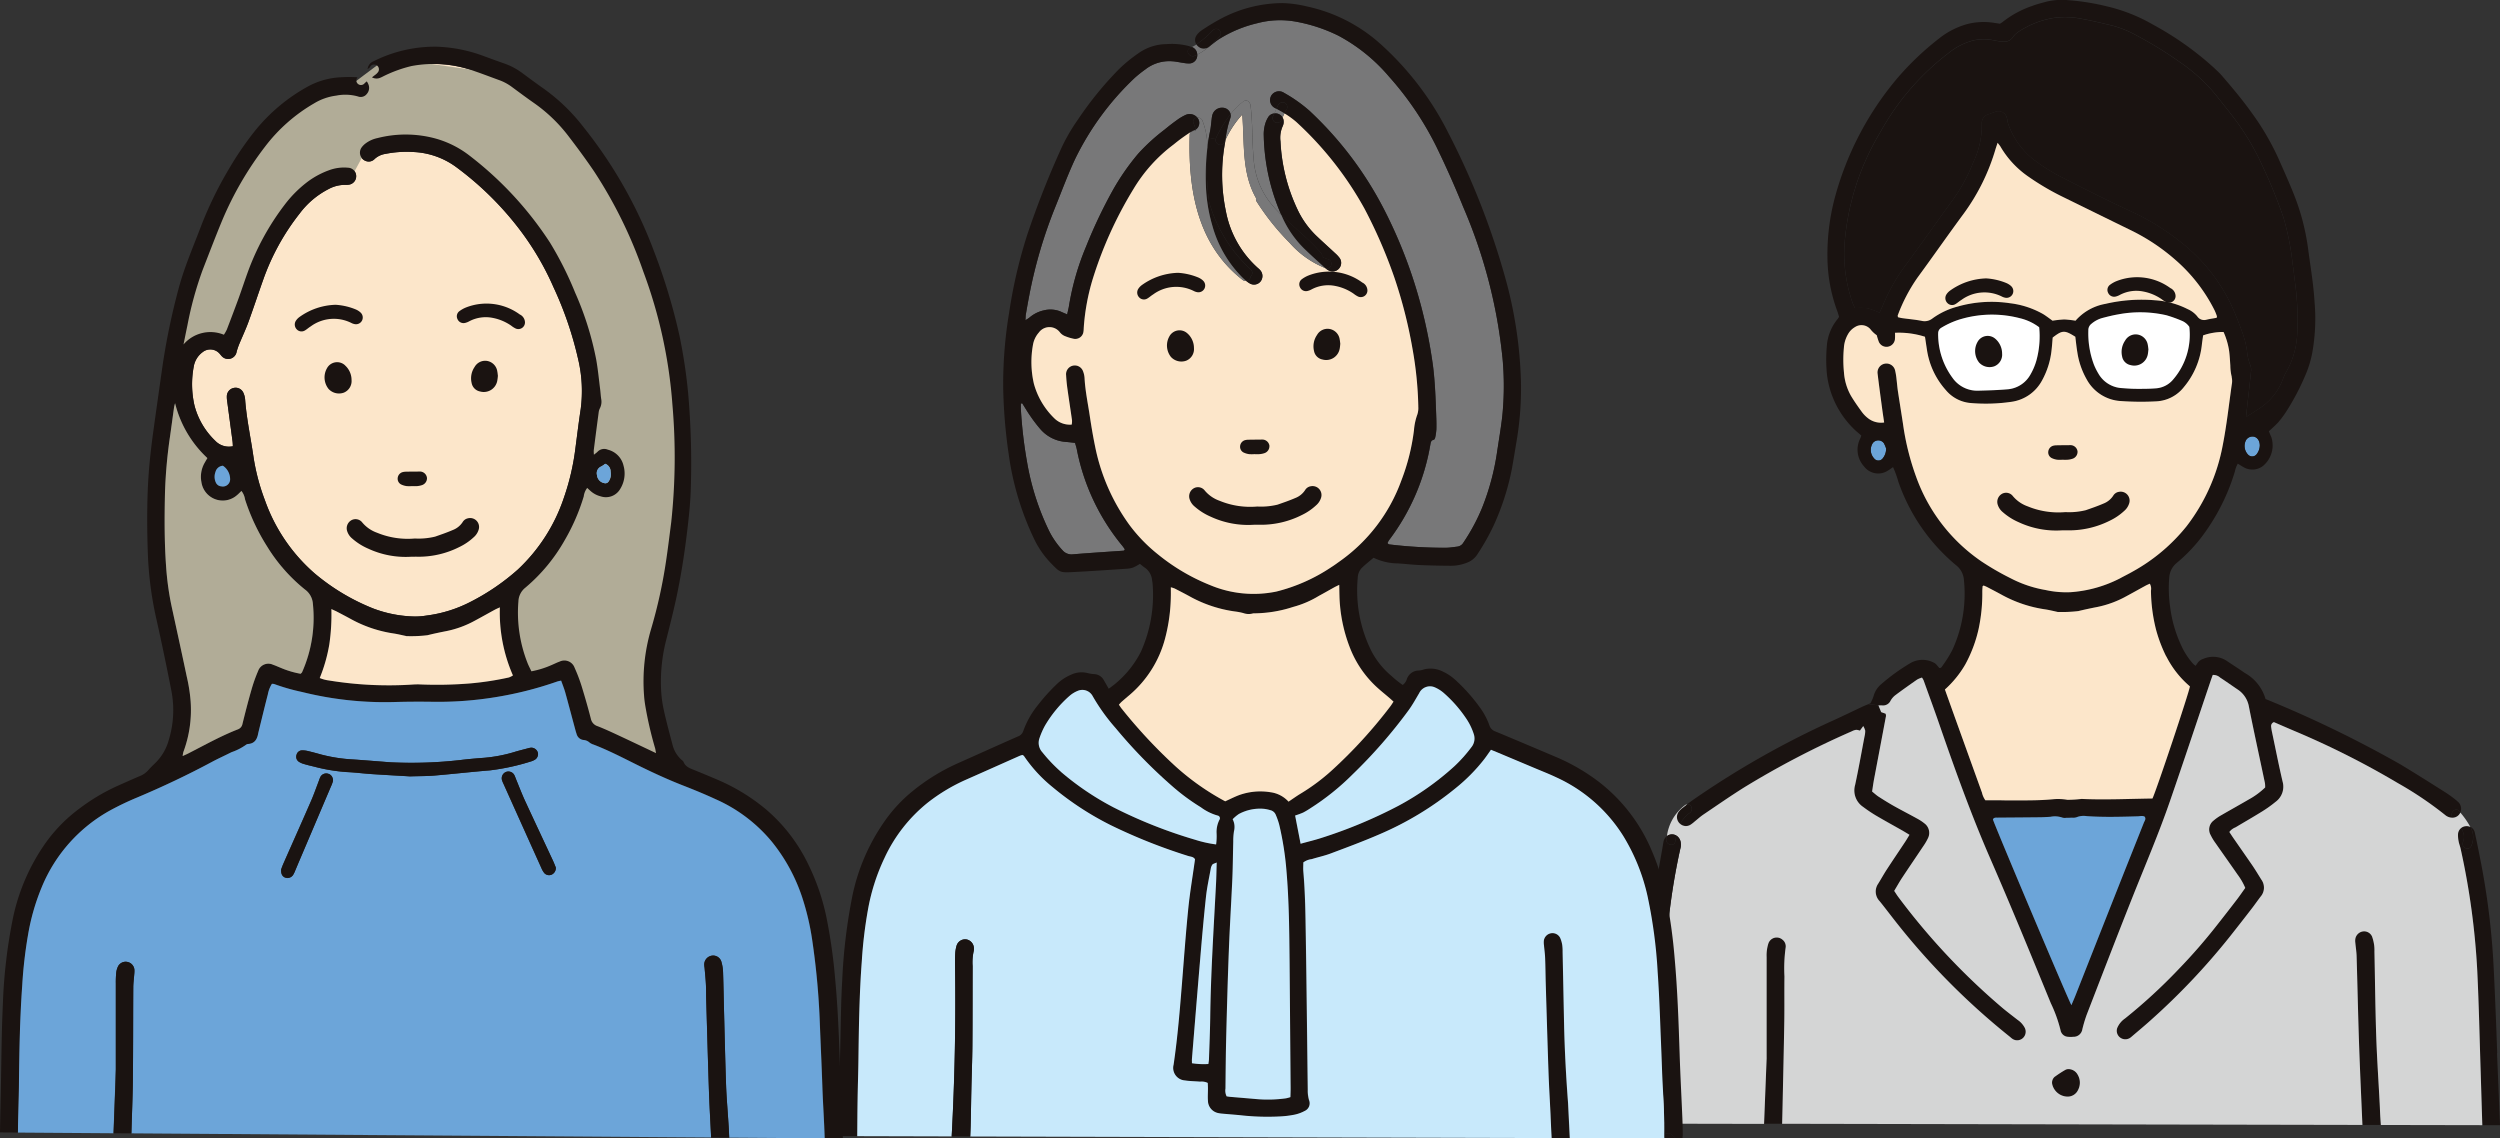 <svg xmlns="http://www.w3.org/2000/svg" width="216.622" height="98.643" viewBox="0 0 216.622 98.643">
  <rect x="0" y="0" width="216.622" height="98.643" fill="#333333" stroke="none"/>
  <g id="グループ_866" data-name="グループ 866" transform="translate(-1272.5 -2607.256)">
    <g id="グループ_517" data-name="グループ 517" transform="translate(1415.044 2607.256)">
      <path id="パス_3425" data-name="パス 3425" d="M1072.624,808.14a1.279,1.279,0,0,1-.272.789.489.489,0,0,1-.746.04,1.086,1.086,0,0,1-.172-1.268.67.67,0,0,1,.287-.246c.467-.195.887.129.9.685" transform="translate(-1019.362 -769.574)" fill="#6ca5d9"/>
      <path id="パス_3426" data-name="パス 3426" d="M879.773,809.6a2.522,2.522,0,0,1,.2.466,1.317,1.317,0,0,1-.3.862.468.468,0,0,1-.743-.009,1.085,1.085,0,0,1-.107-1.33.6.6,0,0,1,.952.011" transform="translate(-859.09 -771.206)" fill="#6ca5d9"/>
      <path id="パス_3427" data-name="パス 3427" d="M904.124,614.958a23.819,23.819,0,0,1,.086,3.935,7.3,7.3,0,0,1-.925,3.052,3.53,3.53,0,0,0-.236.468,5.25,5.25,0,0,1-2.195,2.774c-.326.214-.655.421-1.063.685.051-.476.091-.858.134-1.239.1-.934.216-1.869.307-2.8a1.166,1.166,0,0,0-.088-.508,4,4,0,0,1-.268-1.142,7.717,7.717,0,0,0-.482-1.837c-.144-.414-.308-.819-.469-1.225a15.217,15.217,0,0,0-4.675-6.317,21.045,21.045,0,0,0-4.45-2.761c-2.105-.973-4.175-2.022-6.238-3.081a16.765,16.765,0,0,1-2.1-1.34,6.779,6.779,0,0,1-2.26-3.084c-.072-.179-.078-.385-.134-.571a.743.743,0,0,0-1.02-.533c-.187.06-.369.131-.554.2a.791.791,0,0,0-.6.84,7.347,7.347,0,0,1-.727,3.3,14.883,14.883,0,0,1-1.822,3.332c-1.35,1.862-2.674,3.742-4.037,5.593a15.936,15.936,0,0,0-1.949,3.41c-.1.241-.212.476-.324.727a6.607,6.607,0,0,0-1.051-.39,5.858,5.858,0,0,0-1.076-.014,3.6,3.6,0,0,1-.188-.4,12.809,12.809,0,0,1-.719-5.162,21.944,21.944,0,0,1,2.892-9.325c.128-.228.267-.452.394-.682a21.894,21.894,0,0,1,5.775-6.564,5.668,5.668,0,0,1,2.156-1.073,4.533,4.533,0,0,1,1.888.041,6.156,6.156,0,0,0,.645.08.891.891,0,0,0,.843-.4,1.761,1.761,0,0,1,.468-.449,7.8,7.8,0,0,1,3.03-1.2,7.032,7.032,0,0,1,2.355.054c.968.169,1.928.4,2.882.639a8.822,8.822,0,0,1,1.995.832,33.622,33.622,0,0,1,3.8,2.344,14.716,14.716,0,0,1,3.125,2.889c.551.708,1.126,1.4,1.656,2.121a21.57,21.57,0,0,1,2.319,3.961,42.029,42.029,0,0,1,1.826,4.5,23.185,23.185,0,0,1,.768,3.859c.114.824.208,1.65.31,2.476" transform="translate(-847.717 -589.731)" fill="#1a1311"/>
      <path id="パス_3428" data-name="パス 3428" d="M1184.7,1028.193h.018c-.037-.984-.068-1.967-.109-2.951-.077-1.772-.141-3.543-.246-5.31a64.768,64.768,0,0,0-1.083-8.388c-.158-.815-.323-1.629-.5-2.44a.7.7,0,0,0-.387-.506,1.773,1.773,0,0,1,.062,1.679c-.235.458-.925.054-.69-.4a1.176,1.176,0,0,0-.195-1.161.736.736,0,0,0-.244.492,2.571,2.571,0,0,0,.054.648c.038.214.125.42.171.633a64.4,64.4,0,0,1,1.445,10.65c.139,2.907.2,5.817.294,8.725q.073,2.291.139,4.579l1.532,0q-.129-3.124-.259-6.248" transform="translate(-1110.882 -936.947)" fill="#1a1311"/>
      <path id="パス_3429" data-name="パス 3429" d="M1183.623,1008.254a1.773,1.773,0,0,1,.062,1.678c-.235.458-.925.054-.69-.4a1.177,1.177,0,0,0-.195-1.161.728.728,0,0,1,.441-.182.764.764,0,0,1,.382.067" transform="translate(-1112.116 -936.605)" fill="#1a1311"/>
      <path id="パス_3430" data-name="パス 3430" d="M910.357,651.823a.811.811,0,0,1,.288.993c-.03-.038-.061-.077-.091-.113-.321-.4-.878.163-.568.56a.98.98,0,0,1-.669-.244,31,31,0,0,0-4.079-2.75,72.992,72.992,0,0,0-9.026-4.545c-.583-.249-1.163-.5-1.719-.743a.363.363,0,0,0-.243.391,4.686,4.686,0,0,0,.086.517c.3,1.413.576,2.832.906,4.237a1.622,1.622,0,0,1-.594,1.752,10.811,10.811,0,0,1-1.174.84c-.762.474-1.541.92-2.311,1.382a1.215,1.215,0,0,0-.534.4c.117.174.234.358.358.537.549.792,1.1,1.579,1.647,2.375.271.4.517.813.773,1.222a1.182,1.182,0,0,1-.066,1.463c-.265.348-.514.709-.782,1.054q-.925,1.2-1.861,2.383a58.744,58.744,0,0,1-6.9,7.292c-.537.484-1.094.944-1.643,1.414a1.016,1.016,0,0,1-.157.118.75.75,0,0,1-.859-.067.729.729,0,0,1-.214-.832,1.883,1.883,0,0,1,.663-.8,46.4,46.4,0,0,0,4.64-4.266,47.97,47.97,0,0,0,3.322-3.813q.875-1.109,1.735-2.23c.252-.329.485-.674.724-1.006a5.5,5.5,0,0,0-.669-1.16c-.636-.918-1.286-1.827-1.923-2.744a4.438,4.438,0,0,1-.405-.672.974.974,0,0,1,.24-1.251,4.171,4.171,0,0,1,.7-.487c.8-.463,1.6-.907,2.394-1.37a6.536,6.536,0,0,0,1.391-1.021,2.58,2.58,0,0,0-.019-.379c-.464-2.206-.948-4.408-1.388-6.618a2.222,2.222,0,0,0-.974-1.488c-.508-.343-1.008-.7-1.521-1.033a.86.86,0,0,0-.64-.227c-.059.163-.127.343-.187.526-1.177,3.483-2.333,6.975-3.534,10.448-.965,2.793-2.131,5.51-3.223,8.255-1.353,3.4-2.662,6.809-3.98,10.217a11.945,11.945,0,0,0-.375,1.254.767.767,0,0,1-.785.653,2.45,2.45,0,0,1-.46-.005.692.692,0,0,1-.644-.567,11.993,11.993,0,0,0-.843-2.343c-1.717-4.193-3.437-8.383-5.248-12.537-1.661-3.814-3.065-7.728-4.424-11.661-.434-1.262-.9-2.514-1.348-3.771a1.657,1.657,0,0,0-.144-.248,2.1,2.1,0,0,0-.425.177c-.627.437-1.254.88-1.867,1.338a1.57,1.57,0,0,0-.429.489.717.717,0,0,1-.749.407c-.086-.006-.173,0-.305,0l-.877-.1c.061-.024.122-.048.185-.075a3.7,3.7,0,0,0,.276-.629,2.028,2.028,0,0,1,.666-1.032,17.119,17.119,0,0,1,2.555-1.838,2.1,2.1,0,0,1,2.016-.006c.182.08.3.294.46.452.155.014.222-.117.287-.217a10.683,10.683,0,0,0,.831-1.335,11.651,11.651,0,0,0,1.008-6.08,1.769,1.769,0,0,0-.684-1.279,16.337,16.337,0,0,1-5.007-7.264,8.431,8.431,0,0,0-.45-1.233c-.169.115-.308.222-.457.31a1.536,1.536,0,0,1-2.061-.378,2.143,2.143,0,0,1-.364-2.333c.029-.059.056-.118.081-.179.016-.042.029-.083.051-.153-.1-.091-.217-.19-.331-.288a.646.646,0,0,1-.052-.042,7.921,7.921,0,0,1-2.592-4.95,12.97,12.97,0,0,1-.016-2.426,4.136,4.136,0,0,1,.945-2.4,1.7,1.7,0,0,0,.118-.185c-.048-.153-.089-.321-.15-.482a13.672,13.672,0,0,1-.856-4.629,19.123,19.123,0,0,1,.62-5.136,26.845,26.845,0,0,1,5.411-10.4,24.737,24.737,0,0,1,3.658-3.483,6.842,6.842,0,0,1,2.381-1.223,5.7,5.7,0,0,1,2.408-.112c.152.021.3.045.466.07a1.52,1.52,0,0,0,.216-.136,8.572,8.572,0,0,1,2.582-1.406c.387-.15.794-.248,1.193-.361a5.746,5.746,0,0,1,1.891-.141,20,20,0,0,1,3.367.535,14.55,14.55,0,0,1,4.015,1.586,26.767,26.767,0,0,1,5.293,3.75c.22.211.452.415.653.647.933,1.075,1.845,2.167,2.671,3.33a22.39,22.39,0,0,1,2.244,3.852c.462,1.04.928,2.08,1.35,3.137a19.62,19.62,0,0,1,1.226,4.688c.209,1.562.476,3.116.567,4.692a16.648,16.648,0,0,1-.2,4.319,9.223,9.223,0,0,1-.514,1.76,20.878,20.878,0,0,1-1.755,3.371,8.245,8.245,0,0,1-.667.894c-.244.276-.53.518-.828.8.067.158.134.337.216.511a2.315,2.315,0,0,1-.72,2.485,1.5,1.5,0,0,1-1.671.12c-.169-.088-.327-.2-.516-.315a2.345,2.345,0,0,0-.256.69,17.852,17.852,0,0,1-2.333,4.9,13.922,13.922,0,0,1-2.712,3.02,1.759,1.759,0,0,0-.636,1.233,11.166,11.166,0,0,0,.081,2.621,11.03,11.03,0,0,0,.917,3.209,6.268,6.268,0,0,0,1.053,1.656,2.072,2.072,0,0,0,.23.192l.19-.278a.954.954,0,0,1,.474-.329,2.151,2.151,0,0,1,2.121.236c.492.329.99.647,1.474.985a3.786,3.786,0,0,1,1.8,2.26,100.308,100.308,0,0,1,11.621,5.625c1.353.81,2.683,1.655,4.017,2.5a10.11,10.11,0,0,1,.949.7M896.5,611.577a23.806,23.806,0,0,0-.086-3.935c-.1-.826-.2-1.651-.31-2.475a23.189,23.189,0,0,0-.768-3.859,42.054,42.054,0,0,0-1.826-4.5,21.578,21.578,0,0,0-2.319-3.961c-.53-.722-1.105-1.414-1.656-2.121a14.715,14.715,0,0,0-3.125-2.889,33.645,33.645,0,0,0-3.8-2.344,8.821,8.821,0,0,0-1.995-.832c-.954-.236-1.913-.469-2.881-.639a7.027,7.027,0,0,0-2.356-.054,7.8,7.8,0,0,0-3.03,1.2,1.763,1.763,0,0,0-.468.449.892.892,0,0,1-.843.4,6.094,6.094,0,0,1-.645-.08,4.537,4.537,0,0,0-1.888-.041,5.669,5.669,0,0,0-2.156,1.073,21.891,21.891,0,0,0-5.775,6.564c-.128.23-.267.454-.394.682a21.94,21.94,0,0,0-2.892,9.325,12.8,12.8,0,0,0,.719,5.162,3.612,3.612,0,0,0,.188.4,5.857,5.857,0,0,1,1.076.014,6.579,6.579,0,0,1,1.051.39c.112-.251.225-.486.324-.727a15.938,15.938,0,0,1,1.949-3.41c1.364-1.851,2.688-3.731,4.038-5.593a14.879,14.879,0,0,0,1.822-3.332,7.347,7.347,0,0,0,.727-3.3.791.791,0,0,1,.6-.84c.185-.066.367-.136.554-.2a.743.743,0,0,1,1.02.533c.056.187.063.393.135.572a6.78,6.78,0,0,0,2.26,3.084,16.75,16.75,0,0,0,2.1,1.34c2.063,1.059,4.133,2.108,6.238,3.081a21.039,21.039,0,0,1,4.45,2.761,15.216,15.216,0,0,1,4.675,6.316c.161.406.326.811.47,1.225a7.716,7.716,0,0,1,.482,1.837A4,4,0,0,0,892.43,614a1.164,1.164,0,0,1,.088.508c-.091.936-.2,1.87-.307,2.8-.043.382-.083.764-.134,1.239.409-.263.738-.471,1.064-.685a5.251,5.251,0,0,0,2.195-2.774,3.539,3.539,0,0,1,.236-.468,7.3,7.3,0,0,0,.925-3.052M893,621.77a1.28,1.28,0,0,0,.272-.789c-.016-.556-.436-.88-.9-.685a.672.672,0,0,0-.287.246,1.086,1.086,0,0,0,.172,1.268.489.489,0,0,0,.746-.04m-2.155-6.043a1.547,1.547,0,0,0-.011-.648,4.237,4.237,0,0,1-.122-.973c-.027-.415-.046-.832-.1-1.244a6.231,6.231,0,0,0-.487-1.674,5.222,5.222,0,0,0-1.771.294c-.037.268-.08.548-.112.829a6.826,6.826,0,0,1-1.544,3.637,3.232,3.232,0,0,1-2.372,1.249,25.164,25.164,0,0,1-3.086-.022,3.6,3.6,0,0,1-2.978-1.888,6.793,6.793,0,0,1-.807-2.346c-.075-.449-.12-.9-.174-1.339-.936-.589-1.116-.583-1.961.069-.03.334-.051.682-.093,1.03a6.932,6.932,0,0,1-.858,2.736,3.556,3.556,0,0,1-2.612,1.8,15.452,15.452,0,0,1-3.539.107,3.133,3.133,0,0,1-2.163-1.126,6.7,6.7,0,0,1-1.618-3.392c-.064-.411-.124-.819-.185-1.224a7.383,7.383,0,0,0-2.6-.345,4.36,4.36,0,0,1,0,.578.742.742,0,0,1-.658.635.723.723,0,0,1-.74-.438,5.075,5.075,0,0,1-.176-.562,2.524,2.524,0,0,1-.566-.54,1.027,1.027,0,0,0-1.319-.169,1.633,1.633,0,0,0-.6.6,2.694,2.694,0,0,0-.364,1.182,11.172,11.172,0,0,0,.006,2.166,4.781,4.781,0,0,0,.6,2c.291.487.621.954.955,1.414a2.7,2.7,0,0,0,.5.516,1.829,1.829,0,0,0,1.426.39c-.059-.406-.113-.751-.16-1.1-.139-1.039-.283-2.081-.407-3.122a.772.772,0,0,1,1.519-.273,5.785,5.785,0,0,1,.123.776c.041.326.064.653.112.977.144.952.3,1.9.444,2.856a22.372,22.372,0,0,0,1.156,4.64,14.966,14.966,0,0,0,5.668,7.3,23.019,23.019,0,0,0,2.5,1.442,10.3,10.3,0,0,0,3.035,1.022,8.272,8.272,0,0,0,2.151.188,11.04,11.04,0,0,0,4.272-1.188c.383-.211.779-.4,1.158-.622a15.679,15.679,0,0,0,4.64-3.916,16.412,16.412,0,0,0,3.115-6.952c.348-1.758.541-3.547.794-5.325m-1.313-5.775c.011-.075.035-.123.022-.16a4.466,4.466,0,0,0-.193-.486,14.218,14.218,0,0,0-3.4-4.376,17.386,17.386,0,0,0-3.813-2.544c-1.985-.968-3.967-1.947-5.952-2.918a22.067,22.067,0,0,1-2.938-1.726,8.15,8.15,0,0,1-2.448-2.614c-.062-.107-.147-.2-.254-.345-.075.227-.131.39-.182.554a18,18,0,0,1-2.739,5.564c-1.351,1.832-2.651,3.7-4,5.537a14.5,14.5,0,0,0-1.731,3.3c-.014.033.008.082.017.16.11.026.232.062.355.08.563.078,1.131.126,1.688.233a1.08,1.08,0,0,0,.917-.183,6.513,6.513,0,0,1,2.18-1.042,10.683,10.683,0,0,1,4.55-.3,7.6,7.6,0,0,1,2.91.955c.29.185.565.4.794.56a9.377,9.377,0,0,1,1.019-.108,8.856,8.856,0,0,1,.973.108,4.456,4.456,0,0,1,2.573-1.455,13.829,13.829,0,0,1,4.37-.31,7.163,7.163,0,0,1,2.768.759,2.231,2.231,0,0,1,.831.621.715.715,0,0,0,.8.3c.294-.074.6-.113.886-.166m-3.755,5.331a5.935,5.935,0,0,0,1.389-4.534,1.474,1.474,0,0,0-.7-.557,11.556,11.556,0,0,0-1.294-.462,10.183,10.183,0,0,0-4.173-.077c-.473.08-.941.2-1.405.321a2.457,2.457,0,0,0-.917.5.682.682,0,0,0-.27.565,7.762,7.762,0,0,0,.479,2.961,5.287,5.287,0,0,0,.377.763,2.5,2.5,0,0,0,2.086,1.286c.413.032.83.061,1.246.062.569,0,1.139,0,1.7-.046a2.136,2.136,0,0,0,1.474-.778m1.442,26.6a8.315,8.315,0,0,1-2.046-2.6,12.366,12.366,0,0,1-.883-2.327,14.347,14.347,0,0,1-.439-3.376.873.873,0,0,0-.1-.6c-.12.056-.237.1-.347.161-.556.3-1.11.613-1.667.915a8.814,8.814,0,0,1-2.511.936c-.559.109-1.115.225-1.667.361a12.1,12.1,0,0,1-1.816.075c-.019,0-.04-.014-.062-.019-.319-.067-.639-.145-.963-.2A11.1,11.1,0,0,1,870.993,634c-.441-.243-.888-.475-1.333-.708-.109-.057-.225-.1-.316-.141-.056.043-.086.056-.088.07-.011.152-.022.3-.024.457a14.772,14.772,0,0,1-.326,3.258,11.739,11.739,0,0,1-1.153,3.06,8.9,8.9,0,0,1-1.762,2.166c.281.788.545,1.528.81,2.268q1.2,3.335,2.4,6.668a1.873,1.873,0,0,0,.294.663h1.22c.174,0,.35.01.526.01,1.378-.008,2.757.032,4.132-.1a4.748,4.748,0,0,1,1.238.051,11.021,11.021,0,0,0,1.224-.077c2.049.091,4.1-.01,6.143-.038.383-.844,3.14-9.1,3.244-9.715m-3.991,11.808c.061-.152.195-.305.083-.5-.2-.139-.423-.053-.636-.048-1.465.042-2.931.088-4.4-.016a1.658,1.658,0,0,0-.9.1.979.979,0,0,1-.383.033c-.172.008-.343.011-.515.013a.762.762,0,0,1-.321-.019,1.941,1.941,0,0,0-1.032-.071c-.35.023-.7.039-1.049.043-1.182.013-2.364.021-3.544.03-.154,0-.312-.021-.39.158.209.657,6.51,15.591,6.8,16.09.148-.353.262-.61.365-.87q1.977-5,3.951-10.008c.652-1.647,1.313-3.288,1.963-4.937m-9.3-40.083a7.9,7.9,0,0,0,.23-2.841,4.491,4.491,0,0,0-1.675-.783,9.586,9.586,0,0,0-4.924.027,7.114,7.114,0,0,0-1.861.792.542.542,0,0,0-.288.479,2.07,2.07,0,0,0,0,.262,6.341,6.341,0,0,0,1.236,3.6,2.611,2.611,0,0,0,2.246,1.121c.829-.022,1.661-.045,2.487-.115a2.491,2.491,0,0,0,2.022-1.276,5.273,5.273,0,0,0,.532-1.263m-13.034,7.663a2.538,2.538,0,0,0-.2-.466.6.6,0,0,0-.952-.011,1.084,1.084,0,0,0,.107,1.33.468.468,0,0,0,.743.01,1.319,1.319,0,0,0,.3-.862" transform="translate(-840.005 -582.415)" fill="#1a1311"/>
      <path id="パス_3431" data-name="パス 3431" d="M1178.73,999.821c.031.037.061.075.091.113a.743.743,0,0,1-.66.447c-.31-.4.248-.961.568-.56" transform="translate(-1108.182 -929.533)" fill="#1a1311"/>
      <path id="パス_3432" data-name="パス 3432" d="M1130.53,1078.6c-.027-.415-.038-.832-.06-1.247-.1-1.945-.238-3.891-.3-5.838-.082-2.45-.106-4.9-.155-7.356a3.605,3.605,0,0,0-.02-.524,3.892,3.892,0,0,0-.181-.762.752.752,0,0,0-.8-.452.789.789,0,0,0-.655.651,1.234,1.234,0,0,0,0,.326c.035.389.1.779.112,1.171.075,2.517.126,5.036.211,7.551.081,2.357.188,4.712.292,7.067l1.6,0c-.014-.2-.028-.395-.041-.59" transform="translate(-1066.816 -981.714)" fill="#1a1311"/>
      <path id="パス_3433" data-name="パス 3433" d="M898.163,754.52a1.547,1.547,0,0,1,.011.648c-.252,1.778-.446,3.567-.794,5.325a16.415,16.415,0,0,1-3.115,6.952,15.683,15.683,0,0,1-4.64,3.916c-.379.22-.775.41-1.158.621a11.04,11.04,0,0,1-4.272,1.188,8.279,8.279,0,0,1-2.151-.188,10.3,10.3,0,0,1-3.035-1.022,23.011,23.011,0,0,1-2.5-1.442,14.965,14.965,0,0,1-5.668-7.3,22.364,22.364,0,0,1-1.157-4.64c-.145-.953-.3-1.9-.444-2.856-.048-.324-.07-.651-.112-.977a5.728,5.728,0,0,0-.123-.776.772.772,0,0,0-1.519.273c.125,1.042.268,2.083.407,3.122.046.345.1.69.16,1.1a1.829,1.829,0,0,1-1.426-.39,2.7,2.7,0,0,1-.5-.516c-.334-.46-.664-.926-.955-1.414a4.776,4.776,0,0,1-.6-2,11.165,11.165,0,0,1-.007-2.165,2.691,2.691,0,0,1,.364-1.182,1.63,1.63,0,0,1,.6-.6,1.027,1.027,0,0,1,1.319.169,2.521,2.521,0,0,0,.565.54,5.018,5.018,0,0,0,.176.562.723.723,0,0,0,.739.438.742.742,0,0,0,.658-.636,4.356,4.356,0,0,0,.005-.578,7.387,7.387,0,0,1,2.6.345c.061.4.121.813.185,1.223a6.7,6.7,0,0,0,1.618,3.392,3.133,3.133,0,0,0,2.162,1.126,15.422,15.422,0,0,0,3.539-.107,3.555,3.555,0,0,0,2.611-1.8,6.938,6.938,0,0,0,.858-2.736c.041-.348.062-.7.092-1.03.845-.651,1.025-.658,1.961-.069.054.434.1.89.174,1.338a6.789,6.789,0,0,0,.807,2.346,3.6,3.6,0,0,0,2.979,1.888,25.214,25.214,0,0,0,3.086.023,3.232,3.232,0,0,0,2.372-1.249,6.831,6.831,0,0,0,1.544-3.637c.032-.281.075-.561.112-.829a5.224,5.224,0,0,1,1.771-.294,6.237,6.237,0,0,1,.487,1.674c.051.412.07.829.1,1.244a4.233,4.233,0,0,0,.122.973" transform="translate(-847.337 -721.857)" fill="#fce6ca"/>
      <path id="パス_3434" data-name="パス 3434" d="M920.2,670.985c.013.037-.011.085-.022.16-.289.053-.592.093-.886.166a.715.715,0,0,1-.8-.3,2.232,2.232,0,0,0-.831-.621,7.159,7.159,0,0,0-2.768-.759,13.827,13.827,0,0,0-4.37.31,4.457,4.457,0,0,0-2.573,1.455,8.854,8.854,0,0,0-.973-.109,9.348,9.348,0,0,0-1.019.109c-.228-.163-.5-.375-.794-.561a7.612,7.612,0,0,0-2.91-.955,10.687,10.687,0,0,0-4.55.3,6.513,6.513,0,0,0-2.18,1.042,1.08,1.08,0,0,1-.917.184c-.557-.107-1.124-.155-1.688-.233-.123-.018-.244-.054-.355-.08-.009-.078-.032-.126-.017-.16a14.5,14.5,0,0,1,1.731-3.3c1.347-1.835,2.646-3.705,4-5.537a18,18,0,0,0,2.739-5.564c.051-.165.107-.328.182-.554.107.145.192.238.254.345a8.151,8.151,0,0,0,2.448,2.614,22.114,22.114,0,0,0,2.939,1.727c1.985.971,3.967,1.95,5.952,2.918a17.384,17.384,0,0,1,3.812,2.544A14.214,14.214,0,0,1,920,670.5a4.547,4.547,0,0,1,.193.486" transform="translate(-870.652 -643.608)" fill="#fce6ca"/>
      <path id="パス_3435" data-name="パス 3435" d="M999.527,744.643a5.936,5.936,0,0,1-1.389,4.534,2.135,2.135,0,0,1-1.474.778c-.565.048-1.135.048-1.7.046-.415,0-.832-.03-1.245-.062a2.5,2.5,0,0,1-2.086-1.286,5.283,5.283,0,0,1-.377-.763,7.757,7.757,0,0,1-.479-2.961.681.681,0,0,1,.27-.565,2.458,2.458,0,0,1,.917-.495c.464-.122.932-.241,1.405-.321a10.178,10.178,0,0,1,4.173.077,11.586,11.586,0,0,1,1.294.462,1.472,1.472,0,0,1,.7.557" transform="translate(-952.368 -716.309)" fill="#fff"/>
      <path id="パス_3436" data-name="パス 3436" d="M936.1,889.541a8.316,8.316,0,0,0,2.046,2.6c-.1.62-2.86,8.872-3.244,9.715-2.046.029-4.093.129-6.142.038a11.137,11.137,0,0,1-1.223.077,4.741,4.741,0,0,0-1.238-.051c-1.375.134-2.754.094-4.132.1-.175,0-.352-.008-.526-.009h-1.22a1.88,1.88,0,0,1-.294-.663q-1.2-3.33-2.4-6.668c-.265-.739-.529-1.48-.81-2.268a8.894,8.894,0,0,0,1.762-2.166,11.738,11.738,0,0,0,1.153-3.06,14.772,14.772,0,0,0,.326-3.258c0-.153.013-.3.024-.457,0-.015.032-.027.088-.07.091.04.207.083.316.14.445.233.893.465,1.334.708a11.1,11.1,0,0,0,3.718,1.225c.324.051.644.129.963.2.022,0,.043.021.062.019a12.1,12.1,0,0,0,1.816-.075c.552-.136,1.108-.252,1.667-.361a8.822,8.822,0,0,0,2.511-.936c.557-.3,1.111-.612,1.667-.915.11-.059.227-.105.347-.161a.873.873,0,0,1,.1.6,14.329,14.329,0,0,0,.439,3.376,12.387,12.387,0,0,0,.883,2.327" transform="translate(-890.937 -832.668)" fill="#fce6ca"/>
      <path id="パス_3437" data-name="パス 3437" d="M954.773,1003.053c.112.19-.022.343-.083.495-.65,1.648-1.311,3.29-1.963,4.937q-1.979,5-3.951,10.008c-.1.26-.217.517-.365.87-.294-.5-6.595-15.433-6.8-16.089.078-.179.236-.158.39-.158,1.18-.01,2.362-.017,3.544-.03.35,0,.7-.021,1.049-.043a1.938,1.938,0,0,1,1.032.07.764.764,0,0,0,.321.019c.172,0,.343-.005.516-.013a.975.975,0,0,0,.383-.033,1.658,1.658,0,0,1,.9-.1c1.464.1,2.931.058,4.4.016.212,0,.434-.091.636.048" transform="translate(-911.47 -932.268)" fill="#6ca5d9"/>
      <path id="パス_3438" data-name="パス 3438" d="M974.332,1133.882a1.344,1.344,0,0,1,.03,1.313.99.99,0,0,1-.949.577,1.385,1.385,0,0,1-1.279-1.029.663.663,0,0,1,.225-.706,9.6,9.6,0,0,1,.926-.6.642.642,0,0,1,.222-.053.913.913,0,0,1,.824.494" transform="translate(-936.847 -1040.76)" fill="#1a1311"/>
      <path id="パス_3439" data-name="パス 3439" d="M922.148,745.68a7.907,7.907,0,0,1-.23,2.841,5.275,5.275,0,0,1-.532,1.264,2.491,2.491,0,0,1-2.022,1.276c-.826.07-1.658.093-2.487.115a2.611,2.611,0,0,1-2.246-1.121,6.342,6.342,0,0,1-1.236-3.6,2.038,2.038,0,0,1,0-.262.541.541,0,0,1,.288-.479,7.1,7.1,0,0,1,1.86-.792,9.583,9.583,0,0,1,4.924-.027,4.492,4.492,0,0,1,1.675.782" transform="translate(-887.999 -717.325)" fill="#fff"/>
      <path id="パス_3440" data-name="パス 3440" d="M810.373,973.393a.746.746,0,0,1-.16.9.735.735,0,0,1-.91.061,2.571,2.571,0,0,1-.2-.163,61.311,61.311,0,0,1-10.33-10.525c-.324-.413-.641-.834-.973-1.241a1.194,1.194,0,0,1-.121-1.514c.254-.409.486-.832.749-1.235.526-.808,1.065-1.6,1.6-2.41.118-.179.225-.366.361-.588-.216-.131-.4-.244-.583-.352-.779-.442-1.567-.873-2.34-1.329a12.441,12.441,0,0,1-1.089-.734,1.713,1.713,0,0,1-.7-1.9c.3-1.39.548-2.792.813-4.189a2.147,2.147,0,0,0,.064-.519,1.445,1.445,0,0,0-.172-.4c-.113.155-.187.254-.289.394a1.04,1.04,0,0,0-.327-.069,1.162,1.162,0,0,0-.369.124,76.794,76.794,0,0,0-9.367,4.886c-1.185.746-2.337,1.546-3.5,2.332-.27.183-.513.409-.768.613a2.839,2.839,0,0,1-.364.278.753.753,0,0,1-.858-.069,2.358,2.358,0,0,1,.811-.957.414.414,0,0,0-.219-.755c.19-.145.382-.289.58-.426a77.028,77.028,0,0,1,12.1-6.844c.837-.38,1.663-.786,2.495-1.176.163-.075.331-.142.512-.216l.877.1c.088.211.166.4.239.583.139.048.259.091.383.136a.584.584,0,0,1,.034.2q-.515,2.741-1.035,5.481c-.064.342-.109.687-.168,1.064.2.158.374.323.572.45.442.284.888.562,1.346.819.648.364,1.311.7,1.963,1.062a4.056,4.056,0,0,1,.658.431,1.025,1.025,0,0,1,.292,1.3,4.656,4.656,0,0,1-.4.679c-.607.91-1.225,1.814-1.829,2.728-.24.363-.45.746-.687,1.139.139.206.249.391.382.564a58.387,58.387,0,0,0,9.025,9.6c.421.35.859.679,1.29,1.016a1.891,1.891,0,0,1,.61.676" transform="translate(-777.475 -884.353)" fill="#1a1311"/>
      <path id="パス_3441" data-name="パス 3441" d="M825.263,1080.217c.054-2.452.11-4.9.15-7.355.021-1.29,0-2.584.014-3.875a13.105,13.105,0,0,1,.1-2.487.728.728,0,0,0-.272-.706.76.76,0,0,0-1.227.346,3.421,3.421,0,0,0-.147,1.166c0,2.694,0,5.387,0,8.709-.062,1.607-.143,3.627-.225,5.725l1.569,0q.02-.764.037-1.528" transform="translate(-813.349 -984.372)" fill="#1a1311"/>
      <path id="パス_3442" data-name="パス 3442" d="M779.657,996.886a.414.414,0,0,1,.219.756,2.356,2.356,0,0,0-.811.957.778.778,0,0,1-.145-1.062,1.78,1.78,0,0,1,.321-.326c.139-.109.276-.217.417-.324" transform="translate(-776.007 -927.205)" fill="#1a1311"/>
      <path id="パス_3443" data-name="パス 3443" d="M780.287,963.413c0-3.322,0-6.015,0-8.709a3.417,3.417,0,0,1,.147-1.166.76.76,0,0,1,1.227-.346.728.728,0,0,1,.271.706,13.091,13.091,0,0,0-.1,2.487c-.019,1.291.006,2.584-.014,3.875-.04,2.452-.1,4.9-.15,7.355q-.016.764-.037,1.528l50.28.1c-.1-2.355-.211-4.71-.292-7.067-.085-2.516-.136-5.034-.211-7.551-.011-.391-.076-.781-.112-1.171a1.212,1.212,0,0,1,0-.326.789.789,0,0,1,.655-.651.752.752,0,0,1,.8.452,3.875,3.875,0,0,1,.181.762,3.594,3.594,0,0,1,.021.524c.05,2.453.073,4.906.155,7.356.065,1.947.2,3.892.3,5.838.022.415.033.832.06,1.247.013.2.026.391.041.591l8.79.017q-.07-2.289-.139-4.58c-.094-2.908-.155-5.818-.294-8.725a64.348,64.348,0,0,0-1.445-10.649c-.046-.213-.133-.418-.171-.632a2.548,2.548,0,0,1-.054-.648.73.73,0,0,1,.685-.674.767.767,0,0,1,.382.067,7.144,7.144,0,0,0-.867-1.247.761.761,0,0,1-.1.168.744.744,0,0,1-.559.279.982.982,0,0,1-.669-.244,30.961,30.961,0,0,0-4.079-2.75,73.014,73.014,0,0,0-9.025-4.545c-.583-.249-1.163-.5-1.719-.743a.363.363,0,0,0-.243.391,4.675,4.675,0,0,0,.086.518c.3,1.413.576,2.831.906,4.237a1.622,1.622,0,0,1-.594,1.752,10.833,10.833,0,0,1-1.174.84c-.762.474-1.541.92-2.311,1.381a1.215,1.215,0,0,0-.534.4c.117.174.234.358.358.537.549.792,1.1,1.58,1.647,2.375.271.4.517.813.773,1.222a1.182,1.182,0,0,1-.066,1.463c-.265.348-.514.709-.782,1.054q-.925,1.2-1.861,2.383a58.713,58.713,0,0,1-6.9,7.293c-.537.484-1.094.944-1.643,1.413a1.006,1.006,0,0,1-.157.119.751.751,0,0,1-.859-.067.73.73,0,0,1-.214-.832,1.883,1.883,0,0,1,.663-.8,46.367,46.367,0,0,0,4.64-4.266,47.892,47.892,0,0,0,3.322-3.812q.875-1.109,1.734-2.23c.252-.329.486-.674.724-1.006a5.523,5.523,0,0,0-.669-1.159c-.636-.918-1.286-1.828-1.923-2.744a4.418,4.418,0,0,1-.405-.672.973.973,0,0,1,.24-1.25,4.166,4.166,0,0,1,.7-.487c.8-.463,1.6-.907,2.394-1.37A6.527,6.527,0,0,0,823.484,940a2.5,2.5,0,0,0-.019-.378c-.463-2.206-.947-4.408-1.388-6.618a2.222,2.222,0,0,0-.974-1.489c-.508-.344-1.008-.7-1.521-1.033a.859.859,0,0,0-.64-.227c-.059.163-.126.343-.187.526-1.177,3.483-2.333,6.974-3.534,10.448-.965,2.793-2.131,5.51-3.223,8.255-1.353,3.4-2.662,6.809-3.98,10.217a12.007,12.007,0,0,0-.375,1.254.767.767,0,0,1-.784.653,2.45,2.45,0,0,1-.46,0,.693.693,0,0,1-.644-.567,12.005,12.005,0,0,0-.843-2.343c-1.717-4.192-3.437-8.383-5.248-12.537-1.661-3.814-3.065-7.729-4.424-11.661-.434-1.262-.9-2.514-1.348-3.771a1.665,1.665,0,0,0-.144-.248,2.114,2.114,0,0,0-.425.177c-.628.438-1.254.88-1.867,1.338a1.572,1.572,0,0,0-.429.489.717.717,0,0,1-.749.407c-.086-.006-.172,0-.305,0,.088.211.166.4.239.583.139.048.259.091.383.136a.585.585,0,0,1,.034.2q-.515,2.74-1.035,5.481c-.064.342-.109.687-.168,1.064.2.158.374.323.572.45.442.284.888.562,1.346.819.648.364,1.311.7,1.963,1.062a4.035,4.035,0,0,1,.658.431,1.026,1.026,0,0,1,.292,1.3,4.642,4.642,0,0,1-.4.679c-.607.91-1.225,1.814-1.829,2.728-.24.363-.45.746-.687,1.139.139.206.249.391.382.564a58.379,58.379,0,0,0,9.026,9.6c.421.35.859.679,1.29,1.016a1.891,1.891,0,0,1,.61.676.747.747,0,0,1-.16.9.735.735,0,0,1-.91.061,2.557,2.557,0,0,1-.2-.163,61.308,61.308,0,0,1-10.33-10.525c-.324-.414-.641-.834-.973-1.241a1.194,1.194,0,0,1-.121-1.514c.254-.409.486-.832.749-1.235.526-.808,1.065-1.6,1.6-2.41.118-.179.225-.366.361-.588-.216-.131-.4-.244-.583-.351-.779-.442-1.567-.873-2.34-1.329a12.459,12.459,0,0,1-1.089-.734,1.713,1.713,0,0,1-.7-1.9c.3-1.39.548-2.792.813-4.189a2.133,2.133,0,0,0,.064-.519,1.447,1.447,0,0,0-.172-.4l-.289.395a1.04,1.04,0,0,0-.327-.069,1.165,1.165,0,0,0-.369.125,76.808,76.808,0,0,0-9.367,4.886c-1.185.746-2.337,1.546-3.5,2.332-.27.183-.513.409-.768.613a2.864,2.864,0,0,1-.364.278.753.753,0,0,1-.858-.068.772.772,0,0,1-.1-.093.762.762,0,0,1-.048-.969,1.778,1.778,0,0,1,.321-.326c.139-.109.276-.217.417-.324a.369.369,0,0,0-.183.066,4.006,4.006,0,0,0-1.577,2.7.713.713,0,0,1,.822-.05.85.85,0,0,1,.379.6,1.39,1.39,0,0,1,.008.326,1.783,1.783,0,0,1-.056.257,55.69,55.69,0,0,0-.968,5.826,74.787,74.787,0,0,0-.476,8.391q-.054,4.778-.1,9.557l8.81.017c.082-2.1.162-4.119.225-5.726m24.981,1.632a9.481,9.481,0,0,1,.926-.6.625.625,0,0,1,.222-.052.913.913,0,0,1,.824.493,1.344,1.344,0,0,1,.03,1.313.99.99,0,0,1-.949.576,1.385,1.385,0,0,1-1.279-1.029.663.663,0,0,1,.225-.706" transform="translate(-769.755 -871.769)" fill="#d4d5d5"/>
      <path id="パス_3444" data-name="パス 3444" d="M763.949,1028.448a74.739,74.739,0,0,1,.476-8.391,55.692,55.692,0,0,1,.968-5.826,1.759,1.759,0,0,0,.056-.258,1.384,1.384,0,0,0-.008-.325.851.851,0,0,0-.379-.6c-.038.174-.07.347-.1.516-.08.506-.85.291-.77-.214.013-.085.029-.168.045-.253a.86.86,0,0,0-.3.537c-.292,1.749-.645,3.485-.853,5.248-.227,1.936-.436,3.875-.494,5.823-.07,2.365-.115,4.729-.169,7.094h.032q-.054,3.1-.109,6.2l1.5,0q.051-4.779.1-9.557" transform="translate(-762.35 -940.652)" fill="#1a1311"/>
      <path id="パス_3445" data-name="パス 3445" d="M774.161,1012.521c-.038.174-.07.347-.1.516-.08.506-.85.291-.77-.214.013-.085.028-.168.045-.252a.714.714,0,0,1,.823-.049" transform="translate(-771.45 -940.123)" fill="#1a1311"/>
      <path id="パス_3446" data-name="パス 3446" d="M1006.135,726.163a.78.78,0,0,1,.423.693.575.575,0,0,1-.8.514,1.987,1.987,0,0,1-.385-.243,4.172,4.172,0,0,0-1.618-.682,3.062,3.062,0,0,0-2.035.3,1.325,1.325,0,0,1-.361.14.566.566,0,0,1-.647-.33.55.55,0,0,1,.177-.7,2.472,2.472,0,0,1,.57-.316,4.876,4.876,0,0,1,4.673.629" transform="translate(-960.591 -701.187)" fill="#1a1311"/>
      <path id="パス_3447" data-name="パス 3447" d="M1010.233,755.646c.03.126.037.257.056.4-.018.141-.024.294-.057.442a1.187,1.187,0,0,1-1.487.914.92.92,0,0,1-.735-.746,1.734,1.734,0,0,1,.259-1.375,1.051,1.051,0,0,1,1.112-.521,1.079,1.079,0,0,1,.853.887" transform="translate(-966.675 -725.767)" fill="#1a1311"/>
      <path id="パス_3448" data-name="パス 3448" d="M954.394,835.859a.774.774,0,0,1,.915.993,1.4,1.4,0,0,1-.428.65,4.961,4.961,0,0,1-1.243.845,7.825,7.825,0,0,1-3.6.842c-.153-.006-.307,0-.551,0a7.706,7.706,0,0,1-3.739-.7,5.235,5.235,0,0,1-1.382-.871,1.356,1.356,0,0,1-.441-.637.8.8,0,0,1,.312-.925.738.738,0,0,1,1,.173,2.956,2.956,0,0,0,1.275.88,6.978,6.978,0,0,0,3.271.5,6.115,6.115,0,0,0,1.755-.162c.516-.18,1.033-.356,1.533-.573a1.78,1.78,0,0,0,.856-.687.7.7,0,0,1,.469-.331" transform="translate(-913.363 -793.235)" fill="#1a1311"/>
      <path id="パス_3449" data-name="パス 3449" d="M972.681,812.468a.627.627,0,0,1-.409.6,1.712,1.712,0,0,1-.441.094,4.271,4.271,0,0,1-.455,0v0a2.848,2.848,0,0,1-.453,0,1.561,1.561,0,0,1-.492-.149.555.555,0,0,1-.288-.544.589.589,0,0,1,.43-.519,1.258,1.258,0,0,1,.319-.037c.347-.008.695-.008,1.042-.011a1.537,1.537,0,0,1,.195,0,.623.623,0,0,1,.553.552" transform="translate(-935.208 -773.328)" fill="#1a1311"/>
      <path id="パス_3450" data-name="パス 3450" d="M922.795,726.574a.585.585,0,0,1-.465,1.022,1,1,0,0,1-.308-.1,3.384,3.384,0,0,0-3.542.3c-.166.1-.313.24-.482.339a.56.56,0,0,1-.72-.093.6.6,0,0,1-.08-.728,1.225,1.225,0,0,1,.31-.332,5.625,5.625,0,0,1,3.146-1.065,5.438,5.438,0,0,1,1.757.409,1.51,1.51,0,0,1,.385.246" transform="translate(-891.091 -701.794)" fill="#1a1311"/>
      <path id="パス_3451" data-name="パス 3451" d="M934.228,755.8a1.7,1.7,0,0,1,.564,1.265,1.081,1.081,0,0,1-.679,1.1,1.229,1.229,0,0,1-1.314-.326,1.6,1.6,0,0,1-.139-1.779,1,1,0,0,1,1.569-.257" transform="translate(-903.856 -726.425)" fill="#1a1311"/>
    </g>
    <g id="グループ_518" data-name="グループ 518" transform="translate(1345.184 2607.527)">
      <path id="パス_3452" data-name="パス 3452" d="M104,802.919c.008.013,0,.038-.006.059-.029.026-.059.07-.091.073-1.46.1-2.923.195-4.382.313A1.028,1.028,0,0,1,98.6,803a7.214,7.214,0,0,1-1.123-1.607,22.09,22.09,0,0,1-1.928-5.97,38.461,38.461,0,0,1-.545-4.622c-.01-.168,0-.335,0-.5l.118-.019c.233.369.454.746.7,1.1a12.641,12.641,0,0,0,.834,1.094,3.229,3.229,0,0,0,2.279,1.153c.24.017.477.051.762.081.05.179.112.361.15.548a18.717,18.717,0,0,0,3.964,8.391,3.164,3.164,0,0,1,.188.267" transform="translate(-79.232 -755.606)" fill="#787879"/>
      <path id="パス_3453" data-name="パス 3453" d="M138.7,622.037a26.085,26.085,0,0,1-.017,5.117c-.12,1.043-.3,2.08-.454,3.118a21.278,21.278,0,0,1-1.271,4.747,16.718,16.718,0,0,1-1.637,3.062.713.713,0,0,1-.524.354c-.324.038-.65.093-.977.1a40.135,40.135,0,0,1-4.915-.289c-.056,0-.105-.058-.148-.081,0-.043-.011-.069,0-.085a1.759,1.759,0,0,1,.131-.224,18.948,18.948,0,0,0,3.571-8.3c.034-.186.067-.336.291-.379.054-.01.109-.131.125-.207a4.326,4.326,0,0,0,.1-.713c.011-.415,0-.832-.017-1.247-.051-1.423-.1-2.846-.279-4.26a43.145,43.145,0,0,0-.944-4.831,41.272,41.272,0,0,0-3.292-8.7,31.114,31.114,0,0,0-6.467-8.552,12.671,12.671,0,0,0-2.195-1.548.784.784,0,0,0-1.1.217.769.769,0,0,0,.343,1.112c.029.019.059.037.088.054-.059.134-.117.268-.177.4a.672.672,0,0,0-.524.307,2.3,2.3,0,0,0-.249.53,3.2,3.2,0,0,0-.145,1.1,17.987,17.987,0,0,0,1.517,6.851c-.3-.3-.589-.605-.861-.931a6.912,6.912,0,0,1-1.538-3.993c-.144-1.524-.07-3.055-.268-4.574-.034-.259-.329-.552-.6-.345a6.326,6.326,0,0,0-1.123,1.112.726.726,0,0,0-.723-.559.857.857,0,0,0-.848.6,2.093,2.093,0,0,0-.07.387c-.046.346-.065.7-.137,1.041-.042.2-.078.393-.112.589q-.069.407-.12.818a6.436,6.436,0,0,0-.433-2.313.43.43,0,0,0-.447-.264.736.736,0,0,0-.188-.168.854.854,0,0,0-.819-.062,4.187,4.187,0,0,0-.73.429q-.561.4-1.092.842a16.934,16.934,0,0,0-2.279,2.076,20.5,20.5,0,0,0-2.177,3.121,42.45,42.45,0,0,0-2.341,4.919,22.764,22.764,0,0,0-1.49,5.161c-.035.231-.1.46-.155.736-.192-.083-.348-.145-.5-.217a2.319,2.319,0,0,0-1.541-.129,2.847,2.847,0,0,0-1.22.613c-.093.077-.2.136-.353.238.014-.225.01-.378.035-.525.093-.54.188-1.08.292-1.616A41.021,41.021,0,0,1,99.948,609c.567-1.4,1.089-2.82,1.73-4.186a24.238,24.238,0,0,1,5.151-7,10.968,10.968,0,0,1,.925-.736,3.361,3.361,0,0,1,2.337-.7c.326.018.647.1.971.141a2.236,2.236,0,0,0,.581.041.7.7,0,0,0,.6-.615.845.845,0,0,0,.008-.14,5.051,5.051,0,0,0,.934-.621l.013-.007a2.815,2.815,0,0,0,.256-.2c.227-.172.446-.356.685-.508a10.862,10.862,0,0,1,3.319-1.385,7.664,7.664,0,0,1,3.255-.15,13.869,13.869,0,0,1,3.79,1.24,15.037,15.037,0,0,1,4.367,3.534A27.173,27.173,0,0,1,133,603.84q1.234,2.542,2.292,5.16a44.173,44.173,0,0,1,3.4,13.037" transform="translate(-81.193 -591.341)" fill="#787879"/>
      <path id="パス_3454" data-name="パス 3454" d="M74.318,682.168c0-.526-.013-1.051-.035-1.576-.077-1.838-.176-3.675-.235-5.513-.09-2.758-.184-5.516-.43-8.267a46.874,46.874,0,0,0-.663-4.944,20.069,20.069,0,0,0-1.319-4.392,14.763,14.763,0,0,0-4.643-6.018,17.342,17.342,0,0,0-3.509-2.047c-1.793-.759-3.585-1.524-5.386-2.27a.812.812,0,0,1-.529-.524A6.164,6.164,0,0,0,56.7,645a15.324,15.324,0,0,0-2.15-2.388,4.243,4.243,0,0,0-1.043-.677,2.345,2.345,0,0,0-1.6-.179,1.867,1.867,0,0,1-.447.1,1.1,1.1,0,0,0-1.051.75.953.953,0,0,1-.356.5,8.292,8.292,0,0,1-.963-.771,7.087,7.087,0,0,1-1.7-2.07,11.776,11.776,0,0,1-1.234-6.43,1.3,1.3,0,0,1,.324-.84c.321-.323.685-.6,1.048-.911a4.955,4.955,0,0,0,2.119.492c.634.04,1.265.115,1.9.142.9.038,1.8.056,2.691.062a3.761,3.761,0,0,0,1.35-.255,1.84,1.84,0,0,0,.955-.767,19.825,19.825,0,0,0,1.413-2.517,21.871,21.871,0,0,0,1.559-4.865c.133-.754.259-1.511.383-2.266a27.432,27.432,0,0,0,.4-5.363,37.315,37.315,0,0,0-1.207-8.367,65.985,65.985,0,0,0-5.1-13.137,26.084,26.084,0,0,0-5.822-7.639,13.874,13.874,0,0,0-6.412-3.289,10.08,10.08,0,0,0-2.143-.291,11.51,11.51,0,0,0-5.237,1.311,19.3,19.3,0,0,0-1.743,1.048,1.674,1.674,0,0,0-.46.458.71.71,0,0,0,0,.763,8.772,8.772,0,0,0,1.445-1.244.4.4,0,0,1,.565.565,13.7,13.7,0,0,1-1.009.939l.013-.006a2.758,2.758,0,0,0,.256-.2c.227-.172.446-.356.685-.508a10.865,10.865,0,0,1,3.319-1.385,7.661,7.661,0,0,1,3.255-.15,13.863,13.863,0,0,1,3.79,1.24,15.029,15.029,0,0,1,4.367,3.534,27.168,27.168,0,0,1,4.14,6.134q1.234,2.542,2.292,5.16a44.169,44.169,0,0,1,3.4,13.037,26.073,26.073,0,0,1-.017,5.117c-.12,1.043-.3,2.079-.454,3.118a21.279,21.279,0,0,1-1.271,4.746,16.722,16.722,0,0,1-1.637,3.062.713.713,0,0,1-.524.355c-.324.038-.65.093-.977.1a40.094,40.094,0,0,1-4.914-.289c-.056,0-.105-.057-.148-.081,0-.043-.011-.069,0-.085a1.747,1.747,0,0,1,.131-.224,18.95,18.95,0,0,0,3.571-8.3c.034-.185.067-.336.291-.379.054-.01.109-.131.125-.208a4.346,4.346,0,0,0,.1-.712c.011-.415,0-.832-.017-1.247-.051-1.423-.1-2.846-.28-4.26a43.141,43.141,0,0,0-.944-4.831,41.274,41.274,0,0,0-3.292-8.7,31.112,31.112,0,0,0-6.467-8.552,12.657,12.657,0,0,0-2.194-1.548.784.784,0,0,0-1.1.217.769.769,0,0,0,.343,1.112c.029.019.059.037.088.054.035-.075.07-.15.107-.224a.577.577,0,0,1,.324-.329.412.412,0,0,1,.517.4.358.358,0,0,1-.137.3c-.01.021-.021.04-.03.061-.03.064-.059.126-.088.19l.014.008a7.611,7.611,0,0,1,1.008.73,29.533,29.533,0,0,1,5.906,7.5,42.6,42.6,0,0,1,2.588,5.958,40.793,40.793,0,0,1,1.575,6.165,31.754,31.754,0,0,1,.509,5.026,1.791,1.791,0,0,1-.083.706,5.163,5.163,0,0,0-.289,1.345,18.165,18.165,0,0,1-1.1,4.383,14.667,14.667,0,0,1-5.286,6.956c-.251.176-.494.364-.755.524a15.124,15.124,0,0,1-4.769,2.127,9.725,9.725,0,0,1-5.729-.545,17.394,17.394,0,0,1-4.568-2.694,13.685,13.685,0,0,1-2.458-2.544,17.344,17.344,0,0,1-2.969-6.808c-.177-.858-.323-1.722-.452-2.587-.163-1.1-.4-2.2-.458-3.316a1.937,1.937,0,0,0-.148-.634.758.758,0,0,0-1.45.388c.019.37.054.743.105,1.11.129.932.275,1.862.406,2.795a1.667,1.667,0,0,1-.026.37,1.917,1.917,0,0,1-1.529-.567,6.591,6.591,0,0,1-1.747-2.966,8.338,8.338,0,0,1-.078-3.392,2.155,2.155,0,0,1,.506-1.051,1.134,1.134,0,0,1,1.814-.032,1.075,1.075,0,0,0,.4.32,4.053,4.053,0,0,0,.744.238.714.714,0,0,0,.909-.616c.022-.128.019-.262.029-.393a18.91,18.91,0,0,1,.744-4.061,34.558,34.558,0,0,1,3.555-7.883,13.441,13.441,0,0,1,3.5-3.879,14.832,14.832,0,0,1,1.452-1.057.41.41,0,0,1,.323-.16c.021-.01.043-.018.065-.027a.328.328,0,0,0,.057-.029,3.9,3.9,0,0,0-.187-.57.34.34,0,0,1,.323-.478.741.741,0,0,0-.188-.168.854.854,0,0,0-.819-.062,4.187,4.187,0,0,0-.73.43q-.561.4-1.092.842a16.912,16.912,0,0,0-2.279,2.076,20.491,20.491,0,0,0-2.177,3.121,42.374,42.374,0,0,0-2.341,4.919,22.754,22.754,0,0,0-1.49,5.161c-.035.231-.1.46-.155.736-.191-.083-.348-.145-.5-.217a2.318,2.318,0,0,0-1.541-.129,2.849,2.849,0,0,0-1.22.613c-.093.077-.2.136-.353.238.014-.225.01-.379.035-.525.092-.54.188-1.08.292-1.616a41.018,41.018,0,0,1,2.262-7.671c.567-1.4,1.089-2.82,1.73-4.186a24.235,24.235,0,0,1,5.151-7,10.969,10.969,0,0,1,.925-.736,3.361,3.361,0,0,1,2.337-.7c.326.018.647.1.971.141a2.246,2.246,0,0,0,.581.041.7.7,0,0,0,.6-.615.812.812,0,0,0,.008-.14c-.07.035-.141.069-.214.1-.468.2-.875-.487-.4-.69l.15-.067c-.1-.042-.2-.062-.3-.1a5.823,5.823,0,0,0-1.888-.161,4.272,4.272,0,0,0-2.46.8,12.758,12.758,0,0,0-1.675,1.37,30.019,30.019,0,0,0-3.562,4.376,15.838,15.838,0,0,0-1.5,2.62,78.679,78.679,0,0,0-2.9,7.393,42.547,42.547,0,0,0-1.557,6.709,37.8,37.8,0,0,0-.516,6.409,45.036,45.036,0,0,0,.474,5.823,24.789,24.789,0,0,0,2.242,7.45,7.9,7.9,0,0,0,1.428,2.033c.779.8.779.821,1.893.765,1.552-.078,3.1-.187,4.656-.289a2.073,2.073,0,0,0,.578-.109,4.466,4.466,0,0,0,.578-.316c.137.109.267.227.412.321a1.482,1.482,0,0,1,.642,1.091c.021.129.042.259.05.39a12.016,12.016,0,0,1-1.025,5.826,8.67,8.67,0,0,1-2.784,3.193c-.172-.3-.3-.533-.433-.757a.978.978,0,0,0-.8-.506,3.241,3.241,0,0,1-.583-.089,2.111,2.111,0,0,0-1.471.15,4,4,0,0,0-1.15.747,16.388,16.388,0,0,0-1.719,1.9,7.533,7.533,0,0,0-1.247,2.223.755.755,0,0,1-.489.478c-1.742.768-3.477,1.554-5.216,2.328A17.5,17.5,0,0,0,7.52,652.36,12.665,12.665,0,0,0,5.242,654.8a17.43,17.43,0,0,0-2.859,6.507,48.094,48.094,0,0,0-.9,7.492c-.091,1.508-.107,3.02-.142,4.531-.046,2.036-.081,4.073-.117,6.109-.016.919-.024,1.839-.031,2.759l1.6,0c.008-1.055.013-2.11.03-3.165.016-1.137.057-2.276.072-3.415.037-2.87.078-5.738.294-8.6a38.647,38.647,0,0,1,.519-4.368A17.556,17.556,0,0,1,5.135,658.1a13.3,13.3,0,0,1,3.78-4.814,15.661,15.661,0,0,1,3.2-1.925c1.562-.69,3.121-1.388,4.681-2.081.1-.043.2-.07.28-.1.067.043.115.058.137.091a12.406,12.406,0,0,0,2.483,2.7,26.077,26.077,0,0,0,5.047,3.3,47.963,47.963,0,0,0,6.7,2.664c.2.066.444.05.593.283-.01.072-.019.157-.032.241-.187,1.345-.415,2.685-.551,4.034-.211,2.091-.361,4.188-.53,6.283-.195,2.423-.387,4.846-.743,7.251a1.087,1.087,0,0,0,.987,1.358c.43.069.872.067,1.308.105a1.209,1.209,0,0,1,.666.112c0,.155.016.327.016.5,0,.35-.021.7,0,1.051a1.109,1.109,0,0,0,.91,1.064,2.7,2.7,0,0,0,.391.051c.567.051,1.136.091,1.7.153a21.011,21.011,0,0,0,3.215.085,8.318,8.318,0,0,0,1.3-.158,3.19,3.19,0,0,0,.858-.314.722.722,0,0,0,.387-.942,2.964,2.964,0,0,1-.11-.9c-.056-4.4-.1-8.8-.169-13.206-.03-1.905-.048-3.811-.216-5.711-.024-.259,0-.521,0-.778a1.5,1.5,0,0,1,.727-.286c.543-.171,1.105-.287,1.635-.487,1.414-.532,2.832-1.054,4.215-1.656a27.419,27.419,0,0,0,6.612-4,15.192,15.192,0,0,0,2.488-2.519c.2-.259.379-.529.582-.814.169.067.329.131.489.2q1.665.7,3.33,1.4c.605.256,1.219.493,1.811.775a13.4,13.4,0,0,1,5.849,5.115,17.06,17.06,0,0,1,2.08,5.151,42.4,42.4,0,0,1,.888,6.633c.162,2.315.219,4.638.323,6.957.018.415.03.832.045,1.247.067,1.969.238,3.934.2,5.908a.439.439,0,0,1,.612-.075,3.691,3.691,0,0,1,.4.366h.594c0-.077,0-.154,0-.23M25.96,631.4c-.029.026-.059.07-.091.073-1.46.1-2.923.195-4.382.313a1.029,1.029,0,0,1-.921-.364,7.2,7.2,0,0,1-1.123-1.607,22.084,22.084,0,0,1-1.928-5.97,38.422,38.422,0,0,1-.545-4.622c-.01-.168,0-.335,0-.5l.118-.019c.233.369.453.746.7,1.1a12.78,12.78,0,0,0,.834,1.094,3.23,3.23,0,0,0,2.279,1.153c.24.018.477.051.762.082.049.179.112.361.15.548a18.719,18.719,0,0,0,3.964,8.391,3.158,3.158,0,0,1,.189.267c.008.013,0,.038-.007.059m7.916,29c-.209,3.848-.455,7.693-.5,11.549-.016,1.2-.069,2.407-.109,3.611,0,.126-.032.252-.051.394a6.522,6.522,0,0,1-1.423-.066c0-.147-.01-.27,0-.393.238-2.9.471-5.8.719-8.7.153-1.789.311-3.577.5-5.361.088-.8.263-1.6.409-2.393a.873.873,0,0,1,.144-.361c.051-.069.171-.088.374-.18-.024.727-.03,1.316-.062,1.9m.3-5.612a2.348,2.348,0,0,0-.248,1.206,5.161,5.161,0,0,1-.043.935,10.31,10.31,0,0,1-1.8-.4,41.413,41.413,0,0,1-7.069-2.8,24.206,24.206,0,0,1-4.563-3.078,13.223,13.223,0,0,1-1.629-1.709,1.207,1.207,0,0,1-.243-1.225,6.62,6.62,0,0,1,.473-1.078,10.474,10.474,0,0,1,2.122-2.573,2.525,2.525,0,0,1,.722-.444,1.014,1.014,0,0,1,1.292.462,16.746,16.746,0,0,0,1.988,2.768,43.216,43.216,0,0,0,4.852,4.985,17.97,17.97,0,0,0,2.53,1.873,4.431,4.431,0,0,0,1.461.72.235.235,0,0,1,.153.361m6.147,24.032a3.1,3.1,0,0,1-.4.107,11.51,11.51,0,0,1-2.619.057c-.72-.064-1.439-.121-2.159-.184-.126-.011-.252-.035-.356-.049a1.115,1.115,0,0,1-.1-.677c.016-1.511.026-3.022.064-4.531.065-2.517.136-5.033.233-7.548.078-2.055.209-4.109.3-6.165.045-1.049.048-2.1.077-3.151a5.432,5.432,0,0,1,.065-.913,1.464,1.464,0,0,0-.118-1.029,3.559,3.559,0,0,1,.529-.446,3.849,3.849,0,0,1,2.218-.45,3.311,3.311,0,0,1,.511.11.674.674,0,0,1,.481.412,6.212,6.212,0,0,1,.3.864,26.43,26.43,0,0,1,.621,3.951c.228,2.642.247,5.29.273,7.939q.05,5.45.089,10.9c0,.259-.011.519-.017.8m-.161-25.6A2.561,2.561,0,0,0,38.6,652.4a5.422,5.422,0,0,0-2.84.294c-.364.149-.717.326-1.084.494a21.694,21.694,0,0,1-4.322-3.044,44.187,44.187,0,0,1-4.652-4.989c-.08-.1-.149-.213-.236-.337a3.145,3.145,0,0,1,.224-.244c.228-.2.462-.4.7-.6a9.628,9.628,0,0,0,3.086-4.93,15.1,15.1,0,0,0,.49-3.633c.006-.238,0-.478,0-.768a2.273,2.273,0,0,1,.345.11c.486.251.973.5,1.45.765a11.227,11.227,0,0,0,3.79,1.223,5.273,5.273,0,0,1,.708.139,1.331,1.331,0,0,0,.773.039.575.575,0,0,1,.2-.019,11.077,11.077,0,0,0,3.338-.557,8.493,8.493,0,0,0,2.225-.954c.444-.238.88-.491,1.319-.733.112-.062.228-.115.449-.225.008.383.011.666.019.947a13.316,13.316,0,0,0,.923,4.542,9.091,9.091,0,0,0,2.417,3.469c.326.291.668.565,1,.85.115.1.224.2.347.313-.1.142-.172.273-.265.393a41.454,41.454,0,0,1-5.037,5.523,17.294,17.294,0,0,1-2.73,2.043c-.353.212-.688.455-1.064.706M56,648.5a12.53,12.53,0,0,1-1.487,1.661,24.133,24.133,0,0,1-4.812,3.4,41.208,41.208,0,0,1-6.709,2.8c-.557.185-1.132.319-1.792.5-.168-.866-.321-1.652-.474-2.445a7.3,7.3,0,0,0,.693-.256,6.634,6.634,0,0,0,.62-.369,21.411,21.411,0,0,0,3.678-2.953,43.33,43.33,0,0,0,4.83-5.531c.347-.474.631-1,.931-1.5a1.039,1.039,0,0,1,1.386-.486,2.987,2.987,0,0,1,.717.452,11.255,11.255,0,0,1,1.987,2.262,5.21,5.21,0,0,1,.629,1.294A1.2,1.2,0,0,1,56,648.5" transform="translate(-1.194 -584.027)" fill="#1a1311"/>
      <path id="パス_3455" data-name="パス 3455" d="M427.191,1166.517a.439.439,0,0,0-.612.075v0c0,.1,0,.191.009.286l1,0a3.705,3.705,0,0,0-.4-.366" transform="translate(-355.066 -1068.513)" fill="#1a1311"/>
      <path id="パス_3456" data-name="パス 3456" d="M366.582,1078.111c0-.045-.006-.088-.01-.131-.171-2.271-.291-4.544-.339-6.822q-.065-3.085-.125-6.173a4.01,4.01,0,0,0-.032-.589,2.424,2.424,0,0,0-.182-.626.745.745,0,0,0-.765-.4.757.757,0,0,0-.649.648,1.772,1.772,0,0,0,.011.39c.034.37.088.739.1,1.11.03.765.033,1.532.056,2.3.077,2.538.15,5.076.238,7.614.042,1.182.113,2.361.171,3.543.034.714.066,1.431.1,2.146l1.567,0q-.074-1.509-.15-3.014" transform="translate(-303.401 -982.781)" fill="#1a1311"/>
      <path id="パス_3457" data-name="パス 3457" d="M133.962,666.255a1.791,1.791,0,0,1-.083.706,5.163,5.163,0,0,0-.289,1.345,18.165,18.165,0,0,1-1.1,4.382,14.666,14.666,0,0,1-5.286,6.955c-.251.176-.494.364-.755.524a15.118,15.118,0,0,1-4.769,2.127,9.724,9.724,0,0,1-5.729-.544,17.392,17.392,0,0,1-4.568-2.694,13.69,13.69,0,0,1-2.458-2.544,17.345,17.345,0,0,1-2.969-6.809c-.177-.858-.323-1.722-.452-2.587-.163-1.1-.4-2.2-.458-3.316a1.936,1.936,0,0,0-.148-.634.758.758,0,0,0-1.45.388c.019.37.054.743.105,1.11.129.933.275,1.862.406,2.795a1.664,1.664,0,0,1-.026.37,1.917,1.917,0,0,1-1.529-.567,6.59,6.59,0,0,1-1.747-2.966,8.34,8.34,0,0,1-.078-3.392,2.156,2.156,0,0,1,.506-1.051,1.134,1.134,0,0,1,1.814-.032,1.077,1.077,0,0,0,.4.32,4.048,4.048,0,0,0,.744.238.714.714,0,0,0,.909-.616c.022-.128.019-.262.029-.393a18.911,18.911,0,0,1,.744-4.061,34.56,34.56,0,0,1,3.555-7.883,13.439,13.439,0,0,1,3.5-3.879,14.855,14.855,0,0,1,1.452-1.057.386.386,0,0,0-.075.225c-.144,4.729.639,9.509,4.589,12.58a.412.412,0,0,0,.31.088,2.237,2.237,0,0,0,.329.228.726.726,0,0,0,.939-.217.762.762,0,0,0-.075-.963,2.511,2.511,0,0,0-.193-.177,8.779,8.779,0,0,1-2.758-4.889,15.382,15.382,0,0,1-.08-5.938c.016-.093.03-.187.045-.279a8.668,8.668,0,0,1,1.45-2.185c.2,2.488-.066,5.042,1.2,7.253a.358.358,0,0,0,.05.29,21.021,21.021,0,0,0,2.84,3.557,8.129,8.129,0,0,0,3.094,2.2,1.77,1.77,0,0,0,.291.2.721.721,0,0,0,.9-.145.733.733,0,0,0,.072-.911,2.687,2.687,0,0,0-.4-.431c-.527-.493-1.065-.974-1.589-1.471a7.7,7.7,0,0,1-1.677-2.332,15.451,15.451,0,0,1-1.466-5.881,2.451,2.451,0,0,1,.2-1.343.827.827,0,0,0,.073-.382.692.692,0,0,0-.093-.35c.042-.093.081-.187.123-.28l.034-.073a.064.064,0,0,1,.014.008,7.587,7.587,0,0,1,1.008.73,29.532,29.532,0,0,1,5.906,7.5,42.593,42.593,0,0,1,2.588,5.957,40.8,40.8,0,0,1,1.575,6.165,31.753,31.753,0,0,1,.509,5.026" transform="translate(-83.754 -631.31)" fill="#fce6ca"/>
      <path id="パス_3458" data-name="パス 3458" d="M169.347,893.968c-.1.142-.172.273-.265.393a41.473,41.473,0,0,1-5.037,5.523,17.3,17.3,0,0,1-2.729,2.043c-.353.212-.689.455-1.064.706a2.56,2.56,0,0,0-1.564-.815,5.42,5.42,0,0,0-2.84.294c-.364.149-.717.326-1.084.493a21.692,21.692,0,0,1-4.322-3.044,44.158,44.158,0,0,1-4.652-4.989c-.08-.1-.149-.213-.237-.337a3.1,3.1,0,0,1,.223-.244c.229-.2.462-.4.7-.6a9.627,9.627,0,0,0,3.086-4.93,15.088,15.088,0,0,0,.49-3.633c.006-.238,0-.478,0-.768a2.268,2.268,0,0,1,.345.11c.486.251.973.5,1.45.765a11.223,11.223,0,0,0,3.79,1.223,5.277,5.277,0,0,1,.707.139,1.331,1.331,0,0,0,.773.039.575.575,0,0,1,.195-.02,11.074,11.074,0,0,0,3.338-.557,8.49,8.49,0,0,0,2.225-.954c.444-.238.88-.49,1.319-.733.112-.062.228-.115.449-.225.008.383.011.666.019.947a13.322,13.322,0,0,0,.923,4.542A9.094,9.094,0,0,0,168,892.805c.326.291.668.565,1,.85.115.1.224.2.346.313" transform="translate(-121.285 -833.442)" fill="#fce6ca"/>
      <path id="パス_3459" data-name="パス 3459" d="M226.772,653.416a.733.733,0,0,1-.072.91.721.721,0,0,1-.9.145,1.763,1.763,0,0,1-.291-.2l.056.018c.493.152.7-.62.211-.77a4.051,4.051,0,0,1-.529-.209.4.4,0,0,0-.093-.328c-1.028-1.223-2.312-2.191-3.445-3.316a17.991,17.991,0,0,1-1.517-6.852,3.2,3.2,0,0,1,.145-1.1,2.3,2.3,0,0,1,.249-.53.672.672,0,0,1,.524-.307c-.032.07-.064.139-.1.208a.407.407,0,0,0,.144.546.4.4,0,0,0,.546-.144c.042-.085.082-.172.121-.259a.691.691,0,0,1,.093.35.827.827,0,0,1-.073.382,2.452,2.452,0,0,0-.2,1.343,15.448,15.448,0,0,0,1.466,5.881,7.7,7.7,0,0,0,1.677,2.332c.524.5,1.062.977,1.589,1.471a2.682,2.682,0,0,1,.4.431" transform="translate(-183.376 -631.318)" fill="#1a1311"/>
      <path id="パス_3460" data-name="パス 3460" d="M233.3,697c.492.151.283.922-.211.77l-.056-.018c-.026-.022-.053-.045-.078-.069-.565-.516-1.135-1.027-1.685-1.559a8.988,8.988,0,0,1-1.921-2.719q-.06-.129-.115-.259c1.132,1.125,2.416,2.092,3.445,3.316a.4.4,0,0,1,.093.327,4.03,4.03,0,0,0,.529.209" transform="translate(-190.893 -674.806)" fill="#1a1311"/>
      <path id="パス_3461" data-name="パス 3461" d="M209.036,648.636c.026.024.053.046.078.069a8.129,8.129,0,0,1-3.094-2.2,21.018,21.018,0,0,1-2.84-3.557.358.358,0,0,1-.05-.29c-1.265-2.211-1-4.764-1.2-7.252a8.669,8.669,0,0,0-1.45,2.185,8.975,8.975,0,0,1,.406-1.831.7.7,0,0,0,.037-.391,6.33,6.33,0,0,1,1.123-1.112c.271-.208.567.086.6.345.2,1.519.125,3.051.268,4.574a6.911,6.911,0,0,0,1.538,3.993c.271.326.561.634.861.931.037.086.075.173.115.259a8.993,8.993,0,0,0,1.921,2.719c.549.532,1.119,1.043,1.685,1.559" transform="translate(-166.979 -625.754)" fill="#787879"/>
      <path id="パス_3462" data-name="パス 3462" d="M184.785,1027.524c-.145.8-.321,1.589-.409,2.393-.193,1.784-.351,3.572-.5,5.361-.247,2.9-.481,5.8-.719,8.7-.01.123,0,.246,0,.393a6.536,6.536,0,0,0,1.423.066c.019-.142.046-.268.051-.4.04-1.2.092-2.407.109-3.611.049-3.856.3-7.7.5-11.549.032-.588.038-1.177.062-1.9-.2.093-.323.112-.374.181a.871.871,0,0,0-.144.361" transform="translate(-152.56 -952.514)" fill="#c8e9fb"/>
      <path id="パス_3463" data-name="パス 3463" d="M106.128,945.124a24.2,24.2,0,0,0,4.563,3.077,41.407,41.407,0,0,0,7.069,2.8,10.315,10.315,0,0,0,1.8.4,5.129,5.129,0,0,0,.043-.934,2.351,2.351,0,0,1,.248-1.206.235.235,0,0,0-.153-.361,4.429,4.429,0,0,1-1.461-.721,17.973,17.973,0,0,1-2.53-1.873,43.243,43.243,0,0,1-4.852-4.985,16.726,16.726,0,0,1-1.988-2.768,1.014,1.014,0,0,0-1.292-.462,2.529,2.529,0,0,0-.722.444,10.483,10.483,0,0,0-2.122,2.573,6.6,6.6,0,0,0-.473,1.078,1.207,1.207,0,0,0,.243,1.225,13.2,13.2,0,0,0,1.629,1.709" transform="translate(-86.87 -878.503)" fill="#c8e9fb"/>
      <path id="パス_3464" data-name="パス 3464" d="M238.62,949.274a41.2,41.2,0,0,0,6.709-2.8,24.139,24.139,0,0,0,4.812-3.4,12.519,12.519,0,0,0,1.487-1.661,1.2,1.2,0,0,0,.2-1.17,5.221,5.221,0,0,0-.629-1.294,11.268,11.268,0,0,0-1.987-2.262,2.99,2.99,0,0,0-.717-.452,1.038,1.038,0,0,0-1.386.485c-.3.508-.585,1.03-.931,1.5a43.358,43.358,0,0,1-4.83,5.531,21.4,21.4,0,0,1-3.678,2.953,6.638,6.638,0,0,1-.62.369,7.362,7.362,0,0,1-.693.255c.153.794.307,1.58.474,2.445.66-.184,1.235-.318,1.792-.5" transform="translate(-196.82 -876.934)" fill="#c8e9fb"/>
      <path id="パス_3465" data-name="パス 3465" d="M19.16,987.669c0-.372-.008-.746.014-1.116a2.962,2.962,0,0,1,.118-.709.774.774,0,0,1,.869-.54.794.794,0,0,1,.632.808.675.675,0,0,1-.017.2,4.478,4.478,0,0,0-.094,1.3c-.008,2.3,0,4.6-.019,6.9-.011,1.29-.064,2.583-.091,3.873-.022,1.008-.032,2.014-.059,3.021-.009.324-.023.648-.037.972l50.378.136c-.039-.715-.071-1.432-.1-2.146-.058-1.182-.129-2.361-.171-3.543-.088-2.538-.161-5.076-.238-7.613-.023-.767-.026-1.533-.056-2.3-.014-.37-.069-.74-.1-1.11a1.784,1.784,0,0,1-.011-.39.757.757,0,0,1,.648-.648.745.745,0,0,1,.765.4,2.431,2.431,0,0,1,.182.626,4,4,0,0,1,.032.589q.063,3.088.125,6.173c.048,2.277.168,4.55.339,6.821,0,.043.008.086.009.131q.076,1.507.15,3.014l8.192.022c-.007-.1-.01-.191-.009-.286v0c.034-1.974-.137-3.939-.2-5.908-.014-.415-.027-.832-.045-1.247-.1-2.319-.161-4.641-.323-6.957a42.4,42.4,0,0,0-.888-6.633,17.06,17.06,0,0,0-2.08-5.151,13.4,13.4,0,0,0-5.848-5.116c-.592-.281-1.206-.519-1.811-.775q-1.663-.7-3.33-1.4c-.16-.065-.319-.129-.489-.2-.2.286-.385.556-.581.814a15.208,15.208,0,0,1-2.488,2.519,27.418,27.418,0,0,1-6.612,4c-1.383.6-2.8,1.124-4.215,1.656-.53.2-1.092.316-1.635.487a1.494,1.494,0,0,0-.727.286c0,.257-.021.519,0,.778.168,1.9.185,3.806.216,5.712.07,4.4.113,8.8.169,13.206a2.958,2.958,0,0,0,.11.9.722.722,0,0,1-.386.942,3.189,3.189,0,0,1-.858.315,8.3,8.3,0,0,1-1.3.158,20.98,20.98,0,0,1-3.215-.085c-.565-.062-1.134-.1-1.7-.153a2.724,2.724,0,0,1-.391-.051,1.109,1.109,0,0,1-.91-1.064c-.026-.348,0-.7,0-1.051,0-.171-.011-.343-.016-.5a1.21,1.21,0,0,0-.666-.112c-.436-.039-.878-.037-1.308-.105a1.088,1.088,0,0,1-.987-1.358c.356-2.405.548-4.828.743-7.251.169-2.1.319-4.192.53-6.283.136-1.35.364-2.69.551-4.034.013-.085.022-.169.032-.241-.148-.233-.394-.217-.592-.283a47.94,47.94,0,0,1-6.7-2.664,26.068,26.068,0,0,1-5.047-3.3,12.413,12.413,0,0,1-2.483-2.7c-.023-.034-.07-.048-.138-.091-.078.027-.184.055-.279.1-1.56.693-3.119,1.391-4.681,2.081a15.653,15.653,0,0,0-3.2,1.924,13.3,13.3,0,0,0-3.78,4.814A17.557,17.557,0,0,0,11.6,982.8a38.607,38.607,0,0,0-.519,4.368c-.216,2.862-.257,5.731-.294,8.6-.014,1.139-.056,2.278-.072,3.415-.017,1.055-.022,2.11-.03,3.165l8.182.022q.393-7.349.293-14.7" transform="translate(-9.09 -904.173)" fill="#c8e9fb"/>
      <path id="パス_3466" data-name="パス 3466" d="M200.863,1024.171c.72.062,1.439.12,2.159.184a11.512,11.512,0,0,0,2.619-.057,3.139,3.139,0,0,0,.4-.107c.007-.283.019-.543.017-.8q-.043-5.451-.089-10.9c-.026-2.65-.045-5.3-.273-7.939a26.452,26.452,0,0,0-.621-3.951,6.207,6.207,0,0,0-.3-.864.675.675,0,0,0-.481-.412,3.341,3.341,0,0,0-.511-.11,3.85,3.85,0,0,0-2.218.45,3.564,3.564,0,0,0-.529.446,1.462,1.462,0,0,1,.118,1.028,5.438,5.438,0,0,0-.066.914c-.029,1.051-.032,2.1-.077,3.151-.091,2.056-.222,4.11-.3,6.165-.1,2.516-.168,5.031-.233,7.548-.038,1.509-.048,3.02-.064,4.531a1.117,1.117,0,0,0,.1.677c.1.014.23.038.356.049" transform="translate(-166.911 -929.398)" fill="#c8e9fb"/>
      <path id="パス_3467" data-name="パス 3467" d="M227.671,635.5a.358.358,0,0,1-.137.3c-.01.021-.021.04-.03.06-.03.064-.059.126-.088.19-.222-.147-.465-.262-.693-.4.035-.075.07-.15.107-.224a.577.577,0,0,1,.324-.329.412.412,0,0,1,.517.4" transform="translate(-188.808 -626.488)" fill="#1a1311"/>
      <path id="パス_3468" data-name="パス 3468" d="M226.536,638.889l-.034.073c-.042.093-.081.187-.123.28a.721.721,0,0,0-.62-.358.878.878,0,0,0-.094.006c.061-.133.118-.267.178-.4.228.137.471.252.693.4" transform="translate(-187.929 -629.334)" fill="#787879"/>
      <path id="パス_3469" data-name="パス 3469" d="M225.654,641.195c-.04.086-.08.174-.121.259a.4.4,0,0,1-.546.144.407.407,0,0,1-.144-.546c.033-.069.065-.137.1-.208a.9.9,0,0,1,.094-.006.721.721,0,0,1,.62.358" transform="translate(-187.203 -631.286)" fill="#1a1311"/>
      <path id="パス_3470" data-name="パス 3470" d="M195.457,664.909a.762.762,0,0,1,.075.963.726.726,0,0,1-.939.217,2.236,2.236,0,0,1-.329-.228.439.439,0,0,0,.393-.406.381.381,0,0,0,.022-.567,12.579,12.579,0,0,1-3.63-5.871,23.285,23.285,0,0,1-.147-4.737c.033-.273.073-.546.12-.818l.6.1c-.1.415.509.736.725.306l.125-.247c-.014.093-.029.187-.045.279a15.38,15.38,0,0,0,.08,5.938,8.78,8.78,0,0,0,2.758,4.889,2.566,2.566,0,0,1,.193.177" transform="translate(-158.967 -641.79)" fill="#1a1311"/>
      <path id="パス_3471" data-name="パス 3471" d="M194.21,668.934a.381.381,0,0,1-.022.567.439.439,0,0,1-.393.406c-.117-.094-.227-.2-.332-.3a10.211,10.211,0,0,1-2.6-4.494,13.886,13.886,0,0,1-.557-3.491,20.972,20.972,0,0,1,.131-3.293,23.3,23.3,0,0,0,.147,4.737,12.579,12.579,0,0,0,3.63,5.871" transform="translate(-158.498 -645.835)" fill="#1a1311"/>
      <path id="パス_3472" data-name="パス 3472" d="M186.834,657.151a.413.413,0,0,1-.31-.088c-3.95-3.071-4.732-7.851-4.588-12.581a.386.386,0,0,1,.075-.225c.1-.057.211-.112.323-.16a.434.434,0,0,1,.142.019c-.006-.026-.013-.051-.019-.075a.7.7,0,0,0,.136-1.048.43.43,0,0,1,.447.264,6.432,6.432,0,0,1,.433,2.313,20.992,20.992,0,0,0-.131,3.293,13.885,13.885,0,0,0,.557,3.491,10.21,10.21,0,0,0,2.6,4.494c.105.1.216.208.332.3" transform="translate(-151.537 -633.079)" fill="#787879"/>
      <path id="パス_3473" data-name="パス 3473" d="M196.665,641.217a.7.7,0,0,1-.037.391,8.976,8.976,0,0,0-.406,1.831l-.125.247c-.216.43-.826.109-.725-.307a.467.467,0,0,1,.035-.1,11.652,11.652,0,0,1,1.257-2.067" transform="translate(-162.72 -631.602)" fill="#1a1311"/>
      <path id="パス_3474" data-name="パス 3474" d="M193.756,638.45a11.647,11.647,0,0,0-1.257,2.067.466.466,0,0,0-.035.1l-.6-.1c.034-.2.07-.393.112-.589.072-.342.091-.695.137-1.041a2.1,2.1,0,0,1,.07-.387.857.857,0,0,1,.848-.6.725.725,0,0,1,.723.559" transform="translate(-159.811 -628.836)" fill="#1a1311"/>
      <path id="パス_3475" data-name="パス 3475" d="M186.955,597.345a.4.4,0,0,1,.565.565,13.752,13.752,0,0,1-1.009.939.716.716,0,0,1-.891-.12.67.67,0,0,1-.11-.141,8.773,8.773,0,0,0,1.445-1.244" transform="translate(-154.525 -595.008)" fill="#1a1311"/>
      <path id="パス_3476" data-name="パス 3476" d="M183.644,605.466a.716.716,0,0,0,.891.12,5.034,5.034,0,0,1-.934.621.71.71,0,0,0-.454-.653l-.013,0a4.169,4.169,0,0,0,.4-.224.669.669,0,0,0,.11.141" transform="translate(-152.548 -601.744)" fill="#787879"/>
      <path id="パス_3477" data-name="パス 3477" d="M184.165,643a.7.7,0,0,1-.136,1.048,3.9,3.9,0,0,0-.187-.57.34.34,0,0,1,.323-.478" transform="translate(-153.111 -633.087)" fill="#1a1311"/>
      <path id="パス_3478" data-name="パス 3478" d="M181.817,607.314c-.07.035-.141.069-.214.1-.468.2-.875-.487-.4-.69l.15-.067.013,0a.71.71,0,0,1,.454.653" transform="translate(-150.764 -602.852)" fill="#1a1311"/>
      <path id="パス_3479" data-name="パス 3479" d="M182.46,649.726a.412.412,0,0,1,.323-.16c-.112.048-.219.1-.323.16" transform="translate(-151.986 -638.548)" fill="#1a1311"/>
      <path id="パス_3480" data-name="パス 3480" d="M61,1082.643c.027-1.008.036-2.014.059-3.021.027-1.291.08-2.583.091-3.873.018-2.3.011-4.6.019-6.9a4.478,4.478,0,0,1,.094-1.3.663.663,0,0,0,.018-.2.8.8,0,0,0-.632-.808.774.774,0,0,0-.869.54,2.944,2.944,0,0,0-.118.709c-.022.37-.019.744-.014,1.116q.107,7.357-.293,14.7l1.609,0c.014-.324.028-.648.037-.972" transform="translate(-49.577 -985.411)" fill="#1a1311"/>
      <path id="パス_3481" data-name="パス 3481" d="M244.009,723.289a.781.781,0,0,1,.423.693.575.575,0,0,1-.8.514,2,2,0,0,1-.385-.243,4.177,4.177,0,0,0-1.618-.682,3.064,3.064,0,0,0-2.035.3,1.336,1.336,0,0,1-.361.14.566.566,0,0,1-.647-.331.55.55,0,0,1,.177-.7,2.476,2.476,0,0,1,.57-.316,4.876,4.876,0,0,1,4.673.629" transform="translate(-198.63 -699.068)" fill="#1a1311"/>
      <path id="パス_3482" data-name="パス 3482" d="M248.108,752.771c.03.126.037.257.056.4-.017.14-.024.294-.057.442a1.187,1.187,0,0,1-1.487.913.919.919,0,0,1-.734-.746,1.73,1.73,0,0,1,.259-1.375,1.05,1.05,0,0,1,1.112-.521,1.078,1.078,0,0,1,.853.886" transform="translate(-204.713 -723.647)" fill="#1a1311"/>
      <path id="パス_3483" data-name="パス 3483" d="M192.27,832.984a.774.774,0,0,1,.915.994,1.4,1.4,0,0,1-.428.65,4.955,4.955,0,0,1-1.243.845,7.825,7.825,0,0,1-3.6.841c-.153-.006-.307,0-.551,0a7.707,7.707,0,0,1-3.739-.7,5.228,5.228,0,0,1-1.382-.871,1.356,1.356,0,0,1-.441-.637.8.8,0,0,1,.311-.924.738.738,0,0,1,1,.172,2.957,2.957,0,0,0,1.275.88,6.975,6.975,0,0,0,3.271.5,6.118,6.118,0,0,0,1.755-.161c.516-.18,1.033-.356,1.533-.573a1.782,1.782,0,0,0,.856-.687.7.7,0,0,1,.47-.331" transform="translate(-151.402 -791.115)" fill="#1a1311"/>
      <path id="パス_3484" data-name="パス 3484" d="M210.556,809.593a.628.628,0,0,1-.409.6,1.738,1.738,0,0,1-.441.094,4.387,4.387,0,0,1-.455,0v0a2.889,2.889,0,0,1-.454,0,1.586,1.586,0,0,1-.492-.149.555.555,0,0,1-.288-.545.589.589,0,0,1,.43-.519,1.283,1.283,0,0,1,.319-.037c.346-.008.695-.008,1.041-.011a1.564,1.564,0,0,1,.2,0,.623.623,0,0,1,.553.552" transform="translate(-173.247 -771.207)" fill="#1a1311"/>
      <path id="パス_3485" data-name="パス 3485" d="M160.669,723.7a.584.584,0,0,1-.465,1.022,1,1,0,0,1-.308-.1,3.385,3.385,0,0,0-3.542.3c-.166.1-.313.24-.482.339a.561.561,0,0,1-.72-.093.6.6,0,0,1-.08-.729,1.234,1.234,0,0,1,.31-.332,5.625,5.625,0,0,1,3.146-1.065,5.429,5.429,0,0,1,1.757.409,1.493,1.493,0,0,1,.385.246" transform="translate(-129.13 -699.673)" fill="#1a1311"/>
      <path id="パス_3486" data-name="パス 3486" d="M172.1,752.925a1.7,1.7,0,0,1,.564,1.265,1.082,1.082,0,0,1-.679,1.1,1.229,1.229,0,0,1-1.314-.326,1.6,1.6,0,0,1-.139-1.779,1,1,0,0,1,1.568-.257" transform="translate(-141.893 -724.305)" fill="#1a1311"/>
    </g>
    <g id="グループ_519" data-name="グループ 519" transform="translate(1272.5 2611.297)">
      <path id="パス_3492" data-name="パス 3492" d="M897.478,38.449a52.779,52.779,0,0,1-.1,10.169c-.144,1.129-.281,2.258-.449,3.384a43.1,43.1,0,0,1-1.314,5.957,16.054,16.054,0,0,0-.592,5.719c.017.262.052.522.091.783a32.127,32.127,0,0,0,.867,3.773c.03.118.045.241.078.42-1.146-.543-2.231-1.06-3.318-1.568-.575-.267-1.15-.535-1.741-.765a.844.844,0,0,1-.583-.631c-.241-.931-.5-1.859-.787-2.779A13.883,13.883,0,0,0,889,61.256a.942.942,0,0,0-1.307-.529c-.227.078-.441.191-.664.284a7.888,7.888,0,0,1-1.773.554c-.107-.227-.219-.438-.31-.656a11.918,11.918,0,0,1-.816-5.408,1.591,1.591,0,0,1,.6-1.183,15.019,15.019,0,0,0,3.42-4.127,17.635,17.635,0,0,0,1.643-3.785,1.482,1.482,0,0,1,.305-.733c.107.1.2.185.3.275a2.052,2.052,0,0,0,.864.455,1.43,1.43,0,0,0,1.7-.648,2.524,2.524,0,0,0,.281-2.017,1.851,1.851,0,0,0-1.356-1.377.8.8,0,0,0-.907.193c-.069.07-.155.125-.3.244a2.6,2.6,0,0,1-.015-.391q.206-1.629.423-3.255a1.118,1.118,0,0,1,.107-.374,1.249,1.249,0,0,0,.112-.827c-.041-.281-.054-.567-.091-.85-.107-.846-.188-1.7-.337-2.538a26.793,26.793,0,0,0-1.829-5.812,29.528,29.528,0,0,0-2.18-4.338,30.341,30.341,0,0,0-7.016-7.582,8.5,8.5,0,0,0-3.244-1.527,9.869,9.869,0,0,0-4.685.054,2.576,2.576,0,0,0-1.011.455,1.591,1.591,0,0,0-.364.369.772.772,0,0,0,.414,1.174.694.694,0,0,0,.725-.192,1.772,1.772,0,0,1,.933-.439,9.284,9.284,0,0,1,2.351-.166,6.75,6.75,0,0,1,3.841,1.354,27.22,27.22,0,0,1,5.17,5.023,24.4,24.4,0,0,1,3.2,5.336,30.971,30.971,0,0,1,2.142,6.262,11.988,11.988,0,0,1,.217,4.3c-.172,1.124-.308,2.255-.457,3.384a20.739,20.739,0,0,1-1.013,4.338,15.036,15.036,0,0,1-3.973,6.181,19.383,19.383,0,0,1-4.111,2.806,11.4,11.4,0,0,1-3.8,1.184,6.064,6.064,0,0,1-1.046.083,10.683,10.683,0,0,1-3.592-.7,18.433,18.433,0,0,1-5.05-3.025,15.035,15.035,0,0,1-4.315-6.334,18.421,18.421,0,0,1-1.011-3.868c-.237-1.624-.588-3.231-.709-4.873a1.757,1.757,0,0,0-.172-.626.737.737,0,0,0-.835-.374.748.748,0,0,0-.58.706,2.17,2.17,0,0,0,.024.393q.235,1.758.47,3.514c.019.145.021.292.03.434a1.632,1.632,0,0,1-1.532-.478,6.465,6.465,0,0,1-1.8-3.078A8.279,8.279,0,0,1,856,35.178a1.957,1.957,0,0,1,.763-1.263,1.072,1.072,0,0,1,1.48.121c.061.062.109.137.172.2a.746.746,0,0,0,1.308-.379,6.477,6.477,0,0,1,.209-.616c.267-.647.568-1.283.808-1.939.45-1.233.859-2.482,1.3-3.717a19.959,19.959,0,0,1,3.127-5.67,7.277,7.277,0,0,1,2.533-2.148,2.965,2.965,0,0,1,1.45-.358,1.516,1.516,0,0,0,.327-.021.739.739,0,0,0-.109-1.465,3.711,3.711,0,0,0-1.616.208,7.25,7.25,0,0,0-1.8.945,10.172,10.172,0,0,0-2.051,2.025,22.062,22.062,0,0,0-3.234,5.911c-.26.72-.5,1.45-.759,2.169-.337.925-.687,1.846-1.04,2.765a3.383,3.383,0,0,1-.255.45,3.067,3.067,0,0,0-3.5.843c.114-.554.222-1.108.34-1.661a30.588,30.588,0,0,1,1.322-4.806c.557-1.426,1.1-2.86,1.687-4.275a28.8,28.8,0,0,1,3.718-6.4,14.4,14.4,0,0,1,4.259-3.755,4.862,4.862,0,0,1,1.909-.666,4.016,4.016,0,0,1,1.881.073.661.661,0,0,0,.771-.224.786.786,0,0,0,.117-.861.947.947,0,0,0-.128-.222c.144-.121.294-.236.446-.348a.816.816,0,0,0,.653.062,3.275,3.275,0,0,0,.356-.166,11.466,11.466,0,0,1,2.4-.871,10.371,10.371,0,0,1,5.5.446c.7.241,1.4.511,2.1.765a4.285,4.285,0,0,1,1.1.586c.652.482,1.3.965,1.966,1.429a13.433,13.433,0,0,1,2.966,2.865c.759.99,1.5,1.995,2.2,3.027a39.23,39.23,0,0,1,4.273,8.7,41.651,41.651,0,0,1,2.517,11.509" transform="translate(-839.223 -7.431)" fill="#fce6ca"/>
      <path id="パス_4731" data-name="パス 4731" d="M-15917.807-3043.956c.531.837,3.008-2.117,3.008-2.117l1.707.478,2.732-6.217s3.416-6.695,3.689-6.763,2.049-1.572,2.391-1.572h1.982l1.365-2.528,3.279-.751a18.86,18.86,0,0,1,4.373,1.161c1.229.683,7.855,7.993,7.992,8.334s3.279,9.086,3.416,9.974a40.119,40.119,0,0,1,0,5.739c-.137.547-.955,4.646-1.092,5.055s-2.393,5.739-2.871,6.148a34.509,34.509,0,0,0-3.143,2.8c-.068.273,1.572,7.72,1.572,7.72l4.1-1.093,1.436,5.465,7.994,3.689-2.529-8.539s2.6-11.888,2.529-12.161.545-11.682.545-11.682l-3.074-12.161-5.465-9.7-6.217-6.422-9.906-1.435-1.844.41-2.459,1.845a21.271,21.271,0,0,0-2.937.547c-.344.2-3.143,1.3-3.826,2.186s-5.191,10.179-5.738,11a15.466,15.466,0,0,0-2.119,5.124C-15917.328-3047.234-15918.336-3044.792-15917.807-3043.956Z" transform="translate(15932.648 3071.64)" fill="#b1ac97"/>
      <path id="パス_3487" data-name="パス 3487" d="M833.382,90.74c-.129-3.327-.193-6.657-.506-9.972a46.528,46.528,0,0,0-.668-4.878,19.284,19.284,0,0,0-1.689-5.095,14.558,14.558,0,0,0-3.629-4.7,16.922,16.922,0,0,0-4.005-2.485q-1.116-.482-2.242-.936c-.369-.148-.736-.278-.9-.691-.028-.075-.115-.129-.179-.189a2.549,2.549,0,0,1-.771-1.274c-.268-1.016-.545-2.03-.768-3.054a10.619,10.619,0,0,1-.234-1.821,14.6,14.6,0,0,1,.446-4.232c.289-1.145.581-2.29.833-3.445.455-2.075.775-4.175,1.021-6.285.136-1.174.257-2.354.282-3.535a69.383,69.383,0,0,0-.23-8.073,45.582,45.582,0,0,0-.749-5,51.367,51.367,0,0,0-2.169-7.225,39.243,39.243,0,0,0-6.191-10.924,16.269,16.269,0,0,0-3.394-3.272c-.645-.452-1.278-.923-1.912-1.393a5.8,5.8,0,0,0-1.565-.815c-.641-.225-1.278-.458-1.913-.693a12.789,12.789,0,0,0-3.919-.747,11.805,11.805,0,0,0-5.449,1.262,1.126,1.126,0,0,0-.118.057.815.815,0,0,0-.4.631c.045-.035.089-.07.139-.112.024-.019.048-.04.072-.061a.368.368,0,0,1,.358-.233.419.419,0,0,1,.361.62,1.069,1.069,0,0,1-.291.291l-.26.2a.817.817,0,0,0,.654.062,3.259,3.259,0,0,0,.356-.166,11.467,11.467,0,0,1,2.4-.871,10.371,10.371,0,0,1,5.5.446c.7.241,1.4.511,2.1.765a4.276,4.276,0,0,1,1.1.586c.652.482,1.3.965,1.966,1.429a13.433,13.433,0,0,1,2.966,2.865c.759.99,1.5,1.995,2.2,3.027a39.231,39.231,0,0,1,4.274,8.7,41.659,41.659,0,0,1,2.517,11.509,52.784,52.784,0,0,1-.1,10.169c-.144,1.129-.281,2.258-.449,3.384a43.1,43.1,0,0,1-1.315,5.957,16.051,16.051,0,0,0-.592,5.719c.017.262.052.522.091.783a32.1,32.1,0,0,0,.867,3.773c.03.118.045.241.078.42-1.147-.543-2.231-1.06-3.319-1.568-.575-.267-1.15-.535-1.741-.765a.845.845,0,0,1-.583-.631q-.362-1.4-.787-2.779a13.915,13.915,0,0,0-.626-1.655.942.942,0,0,0-1.306-.529c-.227.078-.441.191-.664.284a7.882,7.882,0,0,1-1.773.554c-.107-.227-.218-.438-.31-.656a11.913,11.913,0,0,1-.816-5.408,1.589,1.589,0,0,1,.6-1.183,15.019,15.019,0,0,0,3.419-4.127,17.65,17.65,0,0,0,1.643-3.785,1.486,1.486,0,0,1,.3-.733c.107.1.2.185.3.275a2.054,2.054,0,0,0,.864.455,1.43,1.43,0,0,0,1.7-.648,2.525,2.525,0,0,0,.281-2.017,1.851,1.851,0,0,0-1.356-1.377.8.8,0,0,0-.907.193c-.069.07-.155.125-.3.244a2.585,2.585,0,0,1-.015-.391q.206-1.629.423-3.255a1.1,1.1,0,0,1,.107-.374,1.248,1.248,0,0,0,.112-.827c-.041-.281-.054-.567-.091-.85-.107-.846-.188-1.7-.337-2.538a26.786,26.786,0,0,0-1.829-5.812,29.523,29.523,0,0,0-2.18-4.338A30.338,30.338,0,0,0,801.138,9.4a8.5,8.5,0,0,0-3.244-1.527,9.867,9.867,0,0,0-4.684.054,2.574,2.574,0,0,0-1.011.455,1.594,1.594,0,0,0-.364.369.772.772,0,0,0,.414,1.174.7.7,0,0,0,.725-.192,1.772,1.772,0,0,1,.933-.439,9.285,9.285,0,0,1,2.351-.166,6.751,6.751,0,0,1,3.841,1.354,27.212,27.212,0,0,1,5.17,5.023,24.391,24.391,0,0,1,3.2,5.336,30.99,30.99,0,0,1,2.142,6.262,11.994,11.994,0,0,1,.217,4.3c-.172,1.124-.308,2.255-.457,3.384a20.743,20.743,0,0,1-1.013,4.338,15.035,15.035,0,0,1-3.973,6.181,19.378,19.378,0,0,1-4.111,2.806,11.4,11.4,0,0,1-3.8,1.183,6.064,6.064,0,0,1-1.046.083,10.684,10.684,0,0,1-3.592-.7,18.434,18.434,0,0,1-5.05-3.025,15.032,15.032,0,0,1-4.315-6.334,18.432,18.432,0,0,1-1.011-3.868c-.236-1.624-.588-3.231-.709-4.873a1.753,1.753,0,0,0-.172-.626.737.737,0,0,0-.835-.374.748.748,0,0,0-.58.706,2.153,2.153,0,0,0,.024.393q.235,1.758.47,3.514c.019.145.021.292.03.434a1.632,1.632,0,0,1-1.532-.478,6.467,6.467,0,0,1-1.8-3.078,8.284,8.284,0,0,1-.056-3.329,1.958,1.958,0,0,1,.763-1.263,1.072,1.072,0,0,1,1.48.121c.061.062.108.137.172.2a.746.746,0,0,0,1.308-.379c.061-.208.128-.415.209-.616.267-.647.568-1.283.808-1.939.45-1.233.859-2.482,1.3-3.717a19.963,19.963,0,0,1,3.127-5.67A7.281,7.281,0,0,1,789,12.336a2.966,2.966,0,0,1,1.45-.358,1.515,1.515,0,0,0,.327-.021.739.739,0,0,0-.109-1.465,3.711,3.711,0,0,0-1.616.208,7.256,7.256,0,0,0-1.8.945,10.184,10.184,0,0,0-2.051,2.025,22.064,22.064,0,0,0-3.234,5.911c-.26.72-.5,1.45-.759,2.169-.337.925-.687,1.846-1.04,2.765a3.405,3.405,0,0,1-.256.45,3.067,3.067,0,0,0-3.5.843c.114-.554.222-1.108.34-1.661a30.555,30.555,0,0,1,1.322-4.806c.557-1.426,1.1-2.86,1.687-4.275a28.8,28.8,0,0,1,3.718-6.4,14.4,14.4,0,0,1,4.26-3.755,4.862,4.862,0,0,1,1.909-.666,4.016,4.016,0,0,1,1.881.073.661.661,0,0,0,.771-.224.787.787,0,0,0,.117-.861.959.959,0,0,0-.128-.222c-.069.057-.136.118-.2.181a.4.4,0,0,1-.6-.532,1.345,1.345,0,0,0-.16-.014,11.7,11.7,0,0,0-1.314.011,6.6,6.6,0,0,0-2.763.765,15.438,15.438,0,0,0-4.7,3.942,27.908,27.908,0,0,0-2.183,3.2,32.829,32.829,0,0,0-2.444,5.012c-.65,1.718-1.389,3.408-1.88,5.183a58.67,58.67,0,0,0-1.529,7.455c-.247,1.757-.5,3.512-.739,5.269-.224,1.628-.394,3.26-.46,4.9-.072,1.8-.061,3.59,0,5.387a30.734,30.734,0,0,0,.736,5.788c.471,2.092.905,4.192,1.319,6.3a8.859,8.859,0,0,1-.236,4.223,4.411,4.411,0,0,1-1.14,1.966c-.219.216-.444.426-.644.658a1.929,1.929,0,0,1-.749.511c-.625.265-1.243.546-1.862.819a17.208,17.208,0,0,0-3.38,2.011,13.307,13.307,0,0,0-3,3.1,17.578,17.578,0,0,0-2.725,6.355A45.333,45.333,0,0,0,760.759,83c-.116,2.426-.121,4.86-.174,7.289-.017.855-.037,1.709-.053,2.562q-.011.616-.021,1.231l1.565.011c0-.2,0-.393.006-.589.019-1.159.067-2.321.08-3.48.03-2.891.078-5.782.284-8.666a39.037,39.037,0,0,1,.511-4.435,18.927,18.927,0,0,1,1.18-4.092,13.428,13.428,0,0,1,5.972-6.679,24.865,24.865,0,0,1,2.311-1.1c2.2-.928,4.355-1.947,6.46-3.076.557-.3,1.136-.557,1.7-.843a4.9,4.9,0,0,0,1.276-.655.347.347,0,0,1,.184-.057c.53-.043.749-.388.842-.859.018-.086.037-.172.058-.257.262-1.062.517-2.127.791-3.186a2.635,2.635,0,0,1,.351-.909.73.73,0,0,1,.206.021,17.827,17.827,0,0,0,2.4.685,29.654,29.654,0,0,0,7.875.875q1.641-.048,3.285-.027a30.864,30.864,0,0,0,5.562-.391,31.186,31.186,0,0,0,5.4-1.364,2.6,2.6,0,0,1,.335-.075c.126.358.259.68.353,1.014.27.97.525,1.944.787,2.916.062.231.115.468.2.693a.693.693,0,0,0,.615.521.861.861,0,0,1,.519.232,1.213,1.213,0,0,0,.353.171c1.185.458,2.314,1.033,3.45,1.6,1.41.7,2.835,1.374,4.306,1.947.938.366,1.87.749,2.784,1.172a13.282,13.282,0,0,1,4.886,3.686,15.262,15.262,0,0,1,2.629,4.817,22.056,22.056,0,0,1,.861,3.638,65.7,65.7,0,0,1,.674,7.323c.069,1.816.158,3.632.217,5.448.049,1.493.155,2.985.2,4.478l1.567.011q-.078-1.931-.156-3.863M812.61,36.38a2.161,2.161,0,0,0,.347-.233.727.727,0,0,1,.469.7,1.082,1.082,0,0,1-.2.867.332.332,0,0,1-.356.107.767.767,0,0,1-.621-.68.633.633,0,0,1,.365-.759m-33.428.474a.711.711,0,0,1,.644-.54,1.4,1.4,0,0,1,.623,1.11.629.629,0,0,1-.749.68.554.554,0,0,1-.47-.3,1.179,1.179,0,0,1-.048-.947m7.5,17.357c-.016.037-.057.064-.12.131a7.989,7.989,0,0,1-1.718-.513c-.224-.088-.441-.193-.669-.268a.939.939,0,0,0-1.3.538,13.1,13.1,0,0,0-.59,1.669c-.278.966-.527,1.94-.768,2.918a.617.617,0,0,1-.4.471c-1.49.58-2.881,1.366-4.3,2.088-.134.069-.273.128-.481.222a2.245,2.245,0,0,1,.065-.359,10.423,10.423,0,0,0,.615-4.517,14.32,14.32,0,0,0-.324-2.006c-.423-2.012-.862-4.02-1.3-6.028a24.68,24.68,0,0,1-.489-3.506c-.154-2.1-.146-4.2-.1-6.3a42.082,42.082,0,0,1,.438-4.967c.12-.843.232-1.69.351-2.535a3.494,3.494,0,0,1,.088-.354,9.652,9.652,0,0,0,2.8,4.755c-.078.134-.164.279-.247.425a2.433,2.433,0,0,0-.27,1.653,1.866,1.866,0,0,0,3.081,1.136c.134-.109.253-.238.387-.366a1.539,1.539,0,0,1,.311.725,17.766,17.766,0,0,0,1.917,4.089,14.529,14.529,0,0,0,3.28,3.728,1.667,1.667,0,0,1,.682,1.212,11.611,11.611,0,0,1-.936,5.96m17.925.449a26.108,26.108,0,0,1-3.37.517,35.494,35.494,0,0,1-4.459.082c-.131,0-.262,0-.393.008A32.084,32.084,0,0,1,789,54.92a2.924,2.924,0,0,1-.778-.209,13.751,13.751,0,0,0,.829-2.91,17.88,17.88,0,0,0,.18-3.066c.208.1.323.147.433.2.445.235.893.465,1.332.707a11.017,11.017,0,0,0,3.654,1.212c.345.054.685.139,1.027.211a.18.18,0,0,0,.064.015,11.943,11.943,0,0,0,1.816-.077c.551-.138,1.108-.254,1.666-.363a8.668,8.668,0,0,0,2.451-.905c.578-.31,1.15-.633,1.727-.947.109-.059.224-.107.428-.2a13.622,13.622,0,0,0,1.132,5.9,1.664,1.664,0,0,1-.35.176" transform="translate(-760.512 -0.001)" fill="#1a1311"/>
      <path id="パス_3488" data-name="パス 3488" d="M871.708,217.794a.629.629,0,0,0,.749-.68,1.4,1.4,0,0,0-.623-1.11.711.711,0,0,0-.644.54,1.179,1.179,0,0,0,.048.947.555.555,0,0,0,.47.3" transform="translate(-852.52 -179.69)" fill="#6ca5d9"/>
      <path id="パス_3489" data-name="パス 3489" d="M1068.8,216.678a.332.332,0,0,0,.356-.107,1.082,1.082,0,0,0,.2-.867.728.728,0,0,0-.469-.7,2.149,2.149,0,0,1-.347.233.632.632,0,0,0-.365.759.766.766,0,0,0,.621.68" transform="translate(-1016.448 -178.86)" fill="#6ca5d9"/>
      <path id="パス_3490" data-name="パス 3490" d="M778.238,362.246c.024-.657.04-1.315.054-1.787,0-2.613,0-5.044,0-7.473a8.357,8.357,0,0,1,.037-.918,1.645,1.645,0,0,1,.166-.561.741.741,0,0,1,.776-.374.759.759,0,0,1,.632.665,2.3,2.3,0,0,1-.011.391c-.029.391-.085.783-.086,1.174-.016,2.65-.006,5.3-.035,7.947-.016,1.56-.087,3.121-.128,4.682l50.232.358c0-.043,0-.086-.006-.129-.061-1.291-.139-2.579-.182-3.87-.09-2.669-.162-5.338-.24-8.008-.013-.438,0-.875-.027-1.313-.024-.458-.074-.915-.112-1.372-.006-.065-.022-.129-.024-.195a.78.78,0,0,1,.632-.866.744.744,0,0,1,.855.549,3.652,3.652,0,0,1,.139.9c.04,1.2.058,2.407.09,3.611.052,2.056.1,4.113.171,6.17.035,1.006.123,2.009.188,3.014.014.241.035.481.046.722.013.265.025.53.038.8l8.271.059c-.041-1.493-.148-2.985-.2-4.478-.059-1.816-.149-3.632-.217-5.448a65.679,65.679,0,0,0-.674-7.323,22.011,22.011,0,0,0-.861-3.638,15.257,15.257,0,0,0-2.629-4.817,13.282,13.282,0,0,0-4.886-3.686c-.914-.423-1.846-.806-2.784-1.172-1.471-.573-2.9-1.243-4.306-1.947-1.135-.567-2.265-1.142-3.45-1.6a1.209,1.209,0,0,1-.353-.171.863.863,0,0,0-.519-.232.693.693,0,0,1-.615-.521c-.08-.225-.133-.461-.2-.693-.262-.973-.517-1.947-.787-2.916-.095-.334-.227-.656-.353-1.014a2.611,2.611,0,0,0-.335.075,31.21,31.21,0,0,1-5.4,1.364,30.861,30.861,0,0,1-5.561.391q-1.643-.022-3.285.027a29.669,29.669,0,0,1-7.875-.875,17.83,17.83,0,0,1-2.4-.685.736.736,0,0,0-.206-.021,2.636,2.636,0,0,0-.351.909c-.273,1.059-.529,2.124-.791,3.186-.021.085-.04.171-.058.257-.093.471-.311.816-.842.859a.345.345,0,0,0-.183.058,4.9,4.9,0,0,1-1.276.655c-.565.286-1.143.545-1.7.843-2.105,1.129-4.26,2.148-6.46,3.076a24.814,24.814,0,0,0-2.311,1.1,13.426,13.426,0,0,0-5.972,6.679,18.92,18.92,0,0,0-1.18,4.092,39.039,39.039,0,0,0-.511,4.435c-.206,2.884-.254,5.775-.284,8.666-.013,1.159-.061,2.321-.08,3.48,0,.2,0,.393-.006.589l8.277.059q.07-1.868.138-3.735m38.184-19.292a.627.627,0,0,1-.331.605.556.556,0,0,1-.661-.118,1.674,1.674,0,0,1-.235-.391q-1.646-3.651-3.284-7.3a2.9,2.9,0,0,1-.152-.363.594.594,0,0,1,.332-.706.581.581,0,0,1,.733.26,2.438,2.438,0,0,1,.125.3c.268.647.514,1.3.807,1.937.8,1.729,1.61,3.45,2.415,5.176.1.216.185.441.251.6m-22.468-9.75a.5.5,0,0,1,.461-.4,2.019,2.019,0,0,1,.518.058c.382.091.763.193,1.142.3a13.74,13.74,0,0,0,2.782.43c.938.064,1.875.142,2.812.214.174.014.35.03.524.037a37.543,37.543,0,0,0,5.96-.2c.586-.074,1.175-.125,1.763-.173a12.747,12.747,0,0,0,2.835-.5c.4-.126.8-.222,1.2-.329a1.877,1.877,0,0,1,.318-.07.6.6,0,0,1,.572.364.562.562,0,0,1-.241.684,1.463,1.463,0,0,1-.36.153,19.582,19.582,0,0,1-3.518.765c-1.613.133-3.221.315-4.833.452-.61.053-1.225.043-2.105.07-.934-.056-2.135-.121-3.335-.2-.72-.048-1.437-.144-2.158-.174a15.233,15.233,0,0,1-2.841-.478c-.3-.07-.6-.144-.89-.232a1.486,1.486,0,0,1-.412-.189.52.52,0,0,1-.2-.583m-1.326,9.912c.046-.118.118-.324.206-.522.794-1.8,1.6-3.6,2.383-5.4.254-.581.461-1.182.688-1.774a2.472,2.472,0,0,1,.118-.3.569.569,0,0,1,.727-.271.586.586,0,0,1,.343.7,3.453,3.453,0,0,1-.168.427q-1.373,3.232-2.749,6.463c-.112.262-.219.526-.331.786a2.428,2.428,0,0,1-.169.355.575.575,0,0,1-.68.26c-.252-.081-.4-.327-.369-.715" transform="translate(-768.259 -271.83)" fill="#6ca5d9"/>
      <path id="パス_3491" data-name="パス 3491" d="M1125.641,483.433c-.011-.241-.032-.481-.046-.722-.065-1-.153-2.008-.188-3.014-.072-2.057-.118-4.114-.171-6.17-.032-1.2-.05-2.408-.09-3.611a3.649,3.649,0,0,0-.139-.9.744.744,0,0,0-.855-.549.78.78,0,0,0-.632.866c0,.065.018.129.024.195.038.457.088.914.112,1.372.024.438.014.875.027,1.313.078,2.67.15,5.339.24,8.008.043,1.291.121,2.579.182,3.87,0,.043,0,.086.006.129l1.568.011c-.012-.265-.024-.53-.037-.8" transform="translate(-1062.491 -389.697)" fill="#1a1311"/>
      <path id="パス_3493" data-name="パス 3493" d="M1023.571,381.291c.1.216.185.441.251.6a.627.627,0,0,1-.331.605.557.557,0,0,1-.661-.118,1.676,1.676,0,0,1-.235-.391q-1.646-3.651-3.284-7.3a2.9,2.9,0,0,1-.152-.363.594.594,0,0,1,.333-.706.581.581,0,0,1,.733.26,2.52,2.52,0,0,1,.125.3c.268.647.514,1.3.806,1.937.8,1.73,1.61,3.45,2.415,5.176" transform="translate(-975.657 -310.766)" fill="#1a1311"/>
      <path id="パス_3494" data-name="パス 3494" d="M934.153,361.666a.561.561,0,0,1-.241.684,1.463,1.463,0,0,1-.359.153,19.589,19.589,0,0,1-3.518.765c-1.613.132-3.221.315-4.833.452-.61.053-1.225.043-2.1.07-.934-.056-2.135-.121-3.335-.2-.72-.048-1.437-.144-2.158-.174a15.241,15.241,0,0,1-2.841-.478c-.3-.07-.6-.144-.89-.231a1.489,1.489,0,0,1-.412-.189.52.52,0,0,1-.2-.583.5.5,0,0,1,.461-.4,2.016,2.016,0,0,1,.518.058c.382.091.763.193,1.142.3a13.752,13.752,0,0,0,2.782.43c.938.064,1.875.142,2.813.214.174.014.35.03.524.037a37.539,37.539,0,0,0,5.96-.2c.586-.074,1.175-.125,1.763-.172a12.754,12.754,0,0,0,2.835-.5c.4-.126.8-.222,1.2-.329a1.886,1.886,0,0,1,.318-.07.6.6,0,0,1,.571.364" transform="translate(-887.567 -300.56)" fill="#1a1311"/>
      <path id="パス_3495" data-name="パス 3495" d="M942.057,294.9a1.678,1.678,0,0,1-.35.176,26.142,26.142,0,0,1-3.37.517,35.494,35.494,0,0,1-4.459.081c-.131,0-.262,0-.393.008a32.074,32.074,0,0,1-7.39-.348,2.925,2.925,0,0,1-.778-.21,13.753,13.753,0,0,0,.829-2.91,17.862,17.862,0,0,0,.18-3.066c.208.1.323.147.433.2.446.235.893.465,1.332.708a11.015,11.015,0,0,0,3.654,1.212c.345.054.685.139,1.027.211a.177.177,0,0,0,.064.014,11.94,11.94,0,0,0,1.816-.077c.551-.138,1.108-.254,1.666-.363a8.664,8.664,0,0,0,2.451-.905c.578-.31,1.15-.633,1.727-.947.109-.059.224-.107.428-.2a13.622,13.622,0,0,0,1.133,5.9" transform="translate(-897.612 -240.416)" fill="#fce6ca"/>
      <path id="パス_3499" data-name="パス 3499" d="M909.57,374.569a.586.586,0,0,1,.343.7,3.482,3.482,0,0,1-.168.426q-1.373,3.232-2.749,6.464c-.112.262-.219.525-.331.786a2.417,2.417,0,0,1-.169.355.575.575,0,0,1-.68.26c-.252-.081-.4-.327-.369-.716.047-.118.119-.324.206-.522.794-1.8,1.6-3.6,2.383-5.4.254-.581.462-1.182.688-1.774a2.481,2.481,0,0,1,.118-.3.569.569,0,0,1,.727-.271" transform="translate(-881.078 -311.559)" fill="#1a1311"/>
      <path id="パス_3500" data-name="パス 3500" d="M858.165,201.127a11.61,11.61,0,0,1-.936,5.96c-.016.037-.058.064-.12.131a8,8,0,0,1-1.718-.512c-.224-.088-.441-.193-.669-.268a.939.939,0,0,0-1.3.538,13.156,13.156,0,0,0-.589,1.669c-.278.966-.527,1.94-.768,2.918a.617.617,0,0,1-.4.471c-1.49.58-2.881,1.366-4.3,2.088-.134.069-.273.128-.481.222a2.256,2.256,0,0,1,.065-.359,10.424,10.424,0,0,0,.615-4.517,14.334,14.334,0,0,0-.325-2.006c-.423-2.012-.862-4.02-1.3-6.027a24.69,24.69,0,0,1-.489-3.506c-.153-2.1-.145-4.2-.1-6.3a42.147,42.147,0,0,1,.438-4.967c.12-.843.232-1.69.351-2.535a3.393,3.393,0,0,1,.088-.355,9.652,9.652,0,0,0,2.8,4.755c-.079.134-.165.28-.248.425a2.433,2.433,0,0,0-.27,1.653,1.866,1.866,0,0,0,3.081,1.136c.134-.109.253-.238.387-.366a1.538,1.538,0,0,1,.311.725,17.776,17.776,0,0,0,1.917,4.089,14.53,14.53,0,0,0,3.28,3.728,1.667,1.667,0,0,1,.682,1.212" transform="translate(-831.057 -152.876)" fill="#b1ac97"/>
      <path id="パス_3501" data-name="パス 3501" d="M820.731,481.837c.029-2.648.019-5.3.035-7.947,0-.391.058-.782.086-1.174a2.317,2.317,0,0,0,.011-.391.759.759,0,0,0-.632-.665.741.741,0,0,0-.776.374,1.651,1.651,0,0,0-.166.561,8.4,8.4,0,0,0-.037.918c0,2.429,0,4.86,0,7.473-.014.473-.03,1.131-.054,1.787q-.067,1.867-.138,3.736l1.545.011c.041-1.562.112-3.122.128-4.682" transform="translate(-809.217 -392.356)" fill="#1a1311"/>
      <path id="パス_3502" data-name="パス 3502" d="M1001.475,133.312a.78.78,0,0,1,.423.693.575.575,0,0,1-.8.514,1.982,1.982,0,0,1-.385-.243,4.18,4.18,0,0,0-1.618-.682,3.065,3.065,0,0,0-2.035.3,1.328,1.328,0,0,1-.361.14.566.566,0,0,1-.647-.33.55.55,0,0,1,.177-.7,2.481,2.481,0,0,1,.57-.316,4.876,4.876,0,0,1,4.673.629" transform="translate(-956.409 -110.092)" fill="#1a1311"/>
      <path id="パス_3503" data-name="パス 3503" d="M1005.574,162.795c.03.126.037.257.056.4a4.405,4.405,0,0,1-.057.442,1.187,1.187,0,0,1-1.487.914.919.919,0,0,1-.734-.746,1.732,1.732,0,0,1,.259-1.375,1.05,1.05,0,0,1,1.112-.521,1.078,1.078,0,0,1,.853.886" transform="translate(-962.488 -134.671)" fill="#1a1311"/>
      <path id="パス_3504" data-name="パス 3504" d="M949.735,243.008a.773.773,0,0,1,.915.994,1.394,1.394,0,0,1-.428.65,4.947,4.947,0,0,1-1.242.845,7.823,7.823,0,0,1-3.605.842c-.153-.006-.307,0-.551,0a7.7,7.7,0,0,1-3.739-.7,5.234,5.234,0,0,1-1.382-.871,1.356,1.356,0,0,1-.44-.637.8.8,0,0,1,.312-.924.738.738,0,0,1,1,.173,2.954,2.954,0,0,0,1.275.88,6.974,6.974,0,0,0,3.271.5,6.125,6.125,0,0,0,1.755-.161c.516-.18,1.033-.356,1.533-.573a1.782,1.782,0,0,0,.856-.687.7.7,0,0,1,.47-.331" transform="translate(-909.178 -202.14)" fill="#1a1311"/>
      <path id="パス_3505" data-name="パス 3505" d="M968.021,219.617a.627.627,0,0,1-.409.6,1.717,1.717,0,0,1-.441.094,4.336,4.336,0,0,1-.455,0v0a2.852,2.852,0,0,1-.454,0,1.566,1.566,0,0,1-.492-.148.555.555,0,0,1-.288-.545.589.589,0,0,1,.43-.519,1.259,1.259,0,0,1,.319-.037c.347-.008.695-.008,1.041-.011a1.57,1.57,0,0,1,.195,0,.622.622,0,0,1,.553.552" transform="translate(-931.023 -182.232)" fill="#1a1311"/>
      <path id="パス_3506" data-name="パス 3506" d="M918.135,133.724a.584.584,0,0,1-.465,1.022,1,1,0,0,1-.308-.1,3.384,3.384,0,0,0-3.542.3c-.166.1-.313.239-.482.339a.561.561,0,0,1-.72-.093.6.6,0,0,1-.08-.728,1.231,1.231,0,0,1,.31-.332,5.623,5.623,0,0,1,3.146-1.065,5.429,5.429,0,0,1,1.757.409,1.5,1.5,0,0,1,.385.246" transform="translate(-886.908 -110.698)" fill="#1a1311"/>
      <path id="パス_3507" data-name="パス 3507" d="M929.568,162.947a1.7,1.7,0,0,1,.564,1.265,1.081,1.081,0,0,1-.678,1.1,1.228,1.228,0,0,1-1.314-.326A1.6,1.6,0,0,1,928,163.2a1,1,0,0,1,1.569-.257" transform="translate(-899.671 -135.328)" fill="#1a1311"/>
    </g>
  </g>
</svg>
